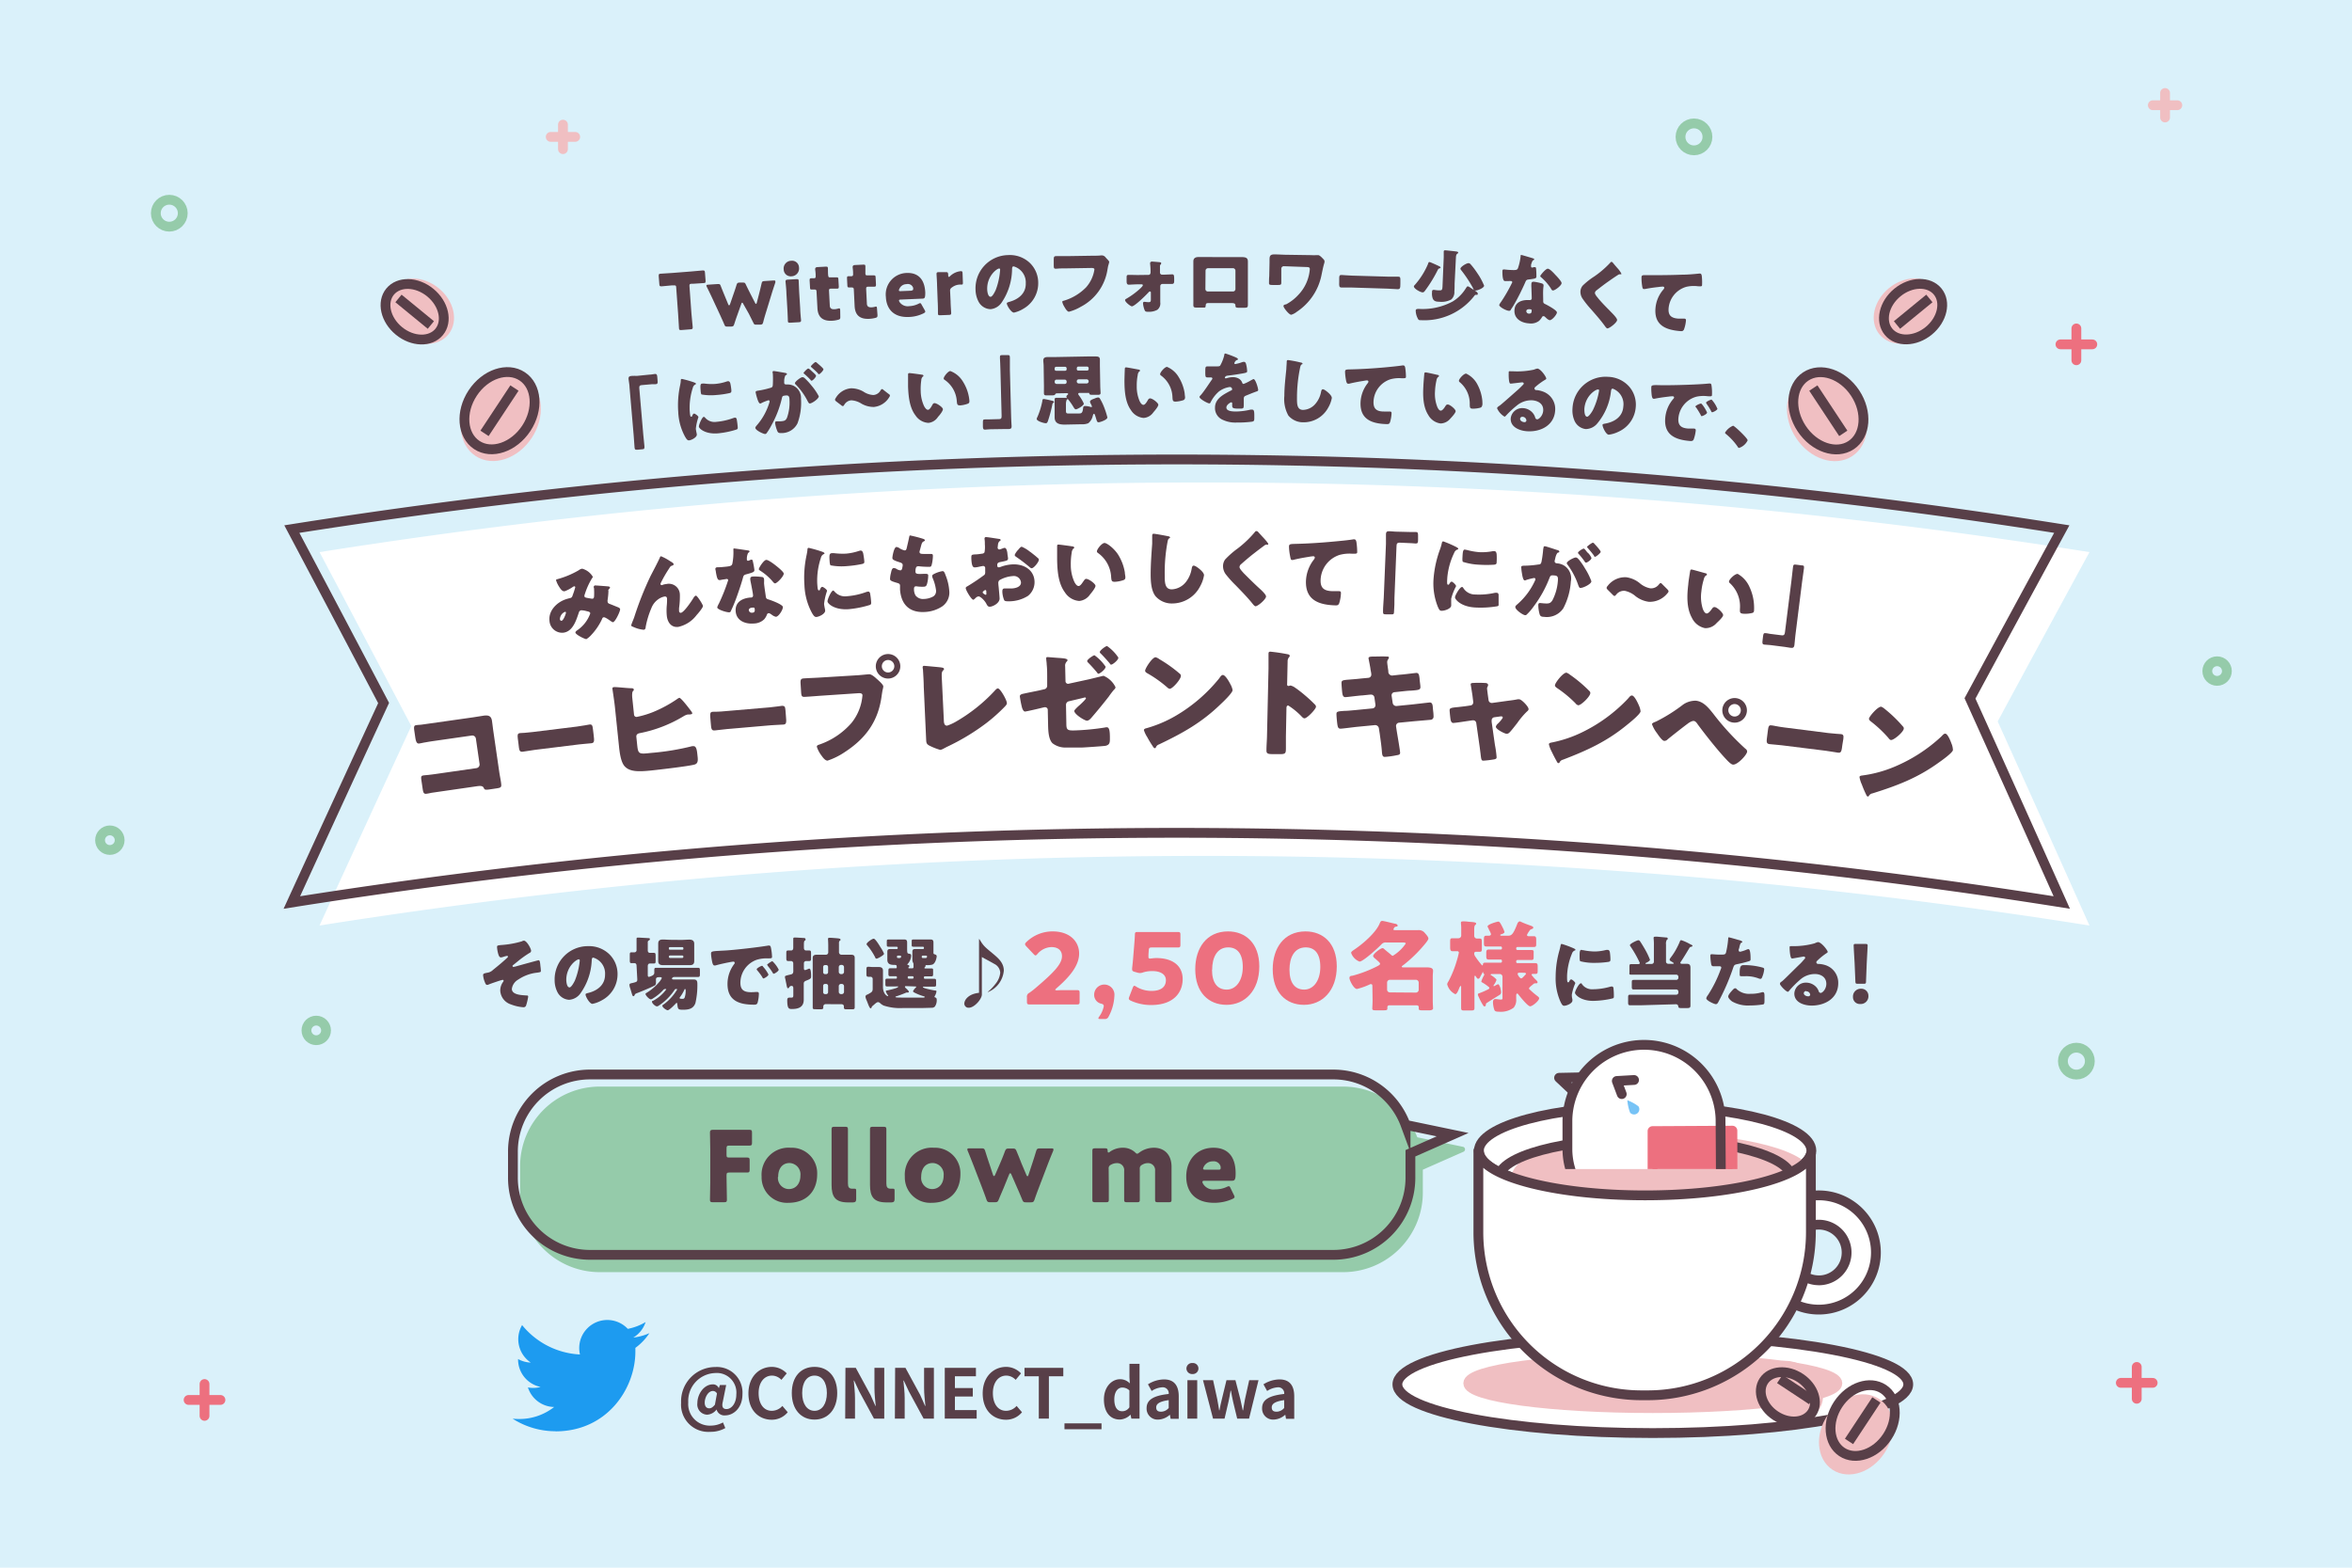 <svg id="レイヤー_1" data-name="レイヤー 1" xmlns="http://www.w3.org/2000/svg" xmlns:xlink="http://www.w3.org/1999/xlink" viewBox="0 0 480 320"><defs><style>.cls-1,.cls-12,.cls-16,.cls-17,.cls-18,.cls-5,.cls-8{fill:none;}.cls-2{fill:#daf1fa;}.cls-3{fill:#583f48;}.cls-4,.cls-6{fill:#fff;}.cls-12,.cls-5,.cls-6,.cls-8{stroke:#583f48;}.cls-5{stroke-miterlimit:10;}.cls-10,.cls-12,.cls-16,.cls-17,.cls-18,.cls-5,.cls-6,.cls-7,.cls-8{stroke-width:2px;}.cls-10,.cls-16,.cls-17,.cls-18,.cls-6,.cls-7,.cls-8{stroke-linecap:round;}.cls-10,.cls-12,.cls-15,.cls-16,.cls-17,.cls-18,.cls-6,.cls-7,.cls-8{stroke-linejoin:round;}.cls-7{fill:#f0bfc2;}.cls-18,.cls-7{stroke:#f0bfc2;}.cls-9{clip-path:url(#clip-path);}.cls-10,.cls-13{fill:#ed707f;}.cls-10,.cls-16{stroke:#ed707f;}.cls-11{fill:#77c3f6;}.cls-14{fill:#1d9bf0;}.cls-15{fill:#95cbaa;stroke-width:1.07px;}.cls-15,.cls-17{stroke:#95cbaa;}</style><clipPath id="clip-path"><rect id="SVGID" class="cls-1" x="308.76" y="206.4" width="52.89" height="32.23"/></clipPath></defs><rect class="cls-2" width="480" height="320"/><path class="cls-3" d="M141.11,64c.06.85.25,2.68.26,2.79,0,.33-.06.41-.43.43l-1.88.15c-.37,0-.47,0-.49-.36,0-.11-.11-2-.17-2.8L138,58.69c0-.4-.12-.47-.52-.44l-.33,0-2.15.2c-.34,0-.41-.06-.44-.43l-.13-1.66c0-.36,0-.47.37-.49.11,0,1.72-.1,2.47-.16l3.7-.29,2.47-.22c.33,0,.4.06.43.43l.13,1.66c0,.37,0,.47-.36.49-.11,0-1.58.09-2.16.14l-.33,0c-.4,0-.47.12-.44.52Z"/><path class="cls-3" d="M150.5,64.23c-.21.58-.42,1.19-.66,1.94-.13.39-.21.46-.62.49l-.72,0c-.42,0-.5,0-.67-.4-.31-.74-.59-1.33-.83-1.87l-1.67-3.59c-.32-.67-.6-1.28-1.07-2.22a1.61,1.61,0,0,1-.1-.27c0-.14.1-.18.36-.2l1.93-.13c.42,0,.5,0,.65.42.37.94.62,1.55.89,2.2l.63,1.53c.06.14.13.2.18.2s.12-.08.18-.22l.65-1.89c.23-.66.42-1.2.68-2.05.14-.4.21-.47.63-.49l.59,0c.41,0,.5,0,.68.4.39.81.65,1.32.95,1.92l.94,1.83c.07.14.14.2.19.2s.11-.08.15-.22l.42-1.62c.19-.73.34-1.35.56-2.31.1-.41.18-.48.59-.51l1.84-.12c.25,0,.37,0,.38.15a.82.82,0,0,1,0,.27c-.33,1-.55,1.64-.77,2.38l-1.14,3.73c-.2.64-.37,1.21-.57,2-.12.4-.19.46-.61.49l-.72,0c-.41,0-.5,0-.68-.4l-.91-1.82L151.67,62c-.07-.14-.14-.22-.21-.21s-.12.08-.17.23Z"/><path class="cls-3" d="M163.06,54.57a1.6,1.6,0,0,1-1.55,1.83A1.43,1.43,0,0,1,159.94,55a1.57,1.57,0,0,1,1.54-1.77A1.41,1.41,0,0,1,163.06,54.57Zm-1.78,11.3c-.37,0-.47,0-.49-.37,0-.11-.06-1.66-.1-2.32l-.2-3.35c0-.66-.17-2.21-.18-2.32,0-.33.08-.4.44-.43l1.76-.1c.37,0,.47,0,.49.37,0,.11.07,1.66.1,2.32l.21,3.35c0,.66.16,2.21.17,2.32,0,.33-.07.4-.44.43Z"/><path class="cls-3" d="M171.49,64.69c0,.38-.05.48-.43.58a5.63,5.63,0,0,1-1.24.2c-2.19.12-2.94-1-3-2.65l-.18-3.28c0-.4-.17-.47-.61-.44h-.27c-.38,0-.43,0-.45-.44l-.08-1.37c0-.35,0-.47.33-.49h.57c.23,0,.35-.12.33-.4v-.26c0-.45-.09-1-.1-1.2s.09-.4.46-.42l1.66-.09c.35,0,.46,0,.48.32s0,1,.05,1.41.09.48.49.45l.52,0,.58,0c.41,0,.48,0,.5.45l.08,1.36c0,.36,0,.48-.33.5l-.7,0-.51,0c-.4,0-.48.1-.45.5l.15,2.86c0,.66.33.88,1,.84A3.23,3.23,0,0,0,171,63l.25-.06c.16,0,.2.1.22.39Z"/><path class="cls-3" d="M179.08,64.31c0,.38-.05.48-.43.58a6.29,6.29,0,0,1-1.24.19c-2.19.11-2.93-1-3-2.67l-.16-3.28c0-.4-.17-.47-.6-.45l-.27,0c-.38,0-.43-.06-.45-.45l-.07-1.37c0-.35,0-.47.33-.48h.57c.23,0,.35-.12.34-.4l0-.26c0-.45-.08-1-.09-1.2s.09-.4.46-.42l1.66-.08c.35,0,.47,0,.48.33s0,1,0,1.4.09.48.49.46l.52,0c.18,0,.45,0,.58,0,.41,0,.48,0,.5.45l.07,1.36c0,.37,0,.48-.33.5l-.7,0-.51,0c-.4,0-.48.11-.46.51l.14,2.86c0,.65.32.88,1,.84a3.94,3.94,0,0,0,.6-.09.78.78,0,0,1,.26-.06c.16,0,.19.1.21.39Z"/><path class="cls-3" d="M188.71,63.29a.88.88,0,0,1,.12.31c0,.13-.09.21-.31.34a7.21,7.21,0,0,1-3,.76c-3.26.15-4.63-1.77-4.73-4.09a4.38,4.38,0,0,1,4.25-4.89c2.22-.09,3.67,1.17,3.79,4,0,1.09-.11,1.22-.59,1.24l-4.41.19c-.26,0-.37.07-.36.19a.71.71,0,0,0,.09.27,2,2,0,0,0,2,.88,4.57,4.57,0,0,0,1.88-.48,1,1,0,0,1,.33-.13c.13,0,.2.09.32.32ZM186.36,59a1,1,0,0,0,0-.24A1.14,1.14,0,0,0,185,58a1.58,1.58,0,0,0-1.47,1,.55.55,0,0,0-.08.29c0,.11.12.15.37.14l2.13-.09C186.26,59.26,186.37,59.21,186.36,59Z"/><path class="cls-3" d="M194,61.55c0,.65.12,2.2.12,2.31,0,.34-.08.41-.45.42l-1.77.07c-.37,0-.47,0-.48-.39,0-.11,0-1.66-.05-2.32l-.13-3.35c0-.66-.11-2.21-.11-2.32,0-.34.08-.41.45-.42l1.39,0c.41,0,.48,0,.54.46l0,.19c0,.21.06.32.15.32s.14-.06.25-.17a3.64,3.64,0,0,1,2.19-1c.26,0,.33.1.34.43l.07,1.92c0,.18,0,.39-.21.39s-.34,0-.44,0a2.78,2.78,0,0,0-1.61.6.71.71,0,0,0-.35.73Z"/><path class="cls-3" d="M210.08,53.58a5.62,5.62,0,0,1,1.8,4.06,6,6,0,0,1-3.06,5.4,6.28,6.28,0,0,1-1.89.77c-.56,0-1.44-1.43-1.46-1.88,0-.14.14-.21.6-.34,1.84-.53,3.33-1.74,3.27-3.78a3.39,3.39,0,0,0-2.49-3.44c-.27,0-.3.3-.31.59a12.32,12.32,0,0,1-2.1,6.76,3.09,3.09,0,0,1-2.28,1.39,2.86,2.86,0,0,1-2.48-1.58,5.47,5.47,0,0,1-.59-2.38,6.77,6.77,0,0,1,6.62-7.08A5.94,5.94,0,0,1,210.08,53.58Zm-8.61,5.47c0,.38.14,1.55.7,1.53.38,0,.9-1.08,1.05-1.42a14.27,14.27,0,0,0,.89-4.12c0-.13-.07-.24-.21-.23C203.44,54.82,201.4,56.35,201.47,59.05Z"/><path class="cls-3" d="M222.86,52.2c.39,0,1.44,0,1.76-.06l.35,0a1,1,0,0,1,.68.42l.26.29c.24.25.46.47.46.64a6.11,6.11,0,0,1-.18.66c-.08.29-.12.6-.18.9a10.31,10.31,0,0,1-5.46,7.58,9.3,9.3,0,0,1-2.4,1c-.35,0-.75-.68-.93-1a3.15,3.15,0,0,1-.43-1c0-.18.17-.22.32-.25a10.51,10.51,0,0,0,4.56-2.75A7.05,7.05,0,0,0,223.35,55c0-.27-.31-.31-.72-.3l-4.93.08c-.67,0-1.35,0-2,.06s-.64-.07-.65-.8v-1c0-.65.08-.75.53-.76h2.17Z"/><path class="cls-3" d="M234.38,56.11c.35,0,.43-.29.43-.58v-.17a14.71,14.71,0,0,0-.09-1.49c0-.07,0-.15,0-.23s.18-.25.35-.25,1.32.1,1.59.13.32.08.32.24a.36.36,0,0,1-.13.24.55.55,0,0,0-.12.43c0,.32,0,.66,0,1v.14a.44.44,0,0,0,.43.5h.27L239.2,56c.4,0,.43.2.43,1.18,0,.49,0,.78-.47.78h-.61c-.35,0-.71,0-1.07,0h-.26a.44.44,0,0,0-.43.45l0,2.3c0,.34,0,.68,0,1a1.65,1.65,0,0,1-.6,1.53,3.53,3.53,0,0,1-1.82.4h-.08c-.26,0-.53,0-.66-.26a4.59,4.59,0,0,1-.36-1.47c0-.17.08-.3.26-.3s.54.07.88.07.46-.1.46-.51v-.34l0-1.09c0-.12,0-.24-.19-.24a.37.37,0,0,0-.29.18c-.46.52-2.82,2.85-3.39,2.85-.28,0-1.39-.87-1.39-1.26,0-.16.16-.24.27-.3a16.05,16.05,0,0,0,2.94-2.19c.11-.12.41-.41.41-.55s-.11-.19-.22-.19l-1,0c-.32,0-1.46.07-1.63.07-.42,0-.45-.35-.46-.68v-.71c0-.4,0-.61.4-.61s.43,0,.64,0C232.14,56.17,233.64,56.11,234.38,56.11Z"/><path class="cls-3" d="M252.23,52.48h1.1c.88,0,1.34.12,1.34.91,0,.54,0,1.07,0,1.6l0,5.41c0,.57,0,1.15,0,1.74s-.07.69-.87.68h-1c-.61,0-.66-.11-.67-.46s-.19-.5-.84-.5l-4.37,0c-.66,0-.82,0-.86.49s-.06.44-.75.44h-.91c-.8,0-.87-.07-.86-.69s0-1.17,0-1.75l0-5.41c0-.53,0-1,0-1.6s.4-.88,1.05-.87Zm-5.7,2.27a.5.5,0,0,0-.5.5L246,59a.5.5,0,0,0,.49.5l5.14,0a.5.5,0,0,0,.5-.49l0-3.77a.52.52,0,0,0-.5-.5Z"/><path class="cls-3" d="M267.61,52.08a8.67,8.67,0,0,0,1.05,0l.37,0c.27,0,.74.48,1,.77a.74.74,0,0,1,.29.54,1.94,1.94,0,0,1-.11.49c-.17.56-.41,1.75-.54,2.38a11.72,11.72,0,0,1-5,7.37,3.5,3.5,0,0,1-1.15.62c-.46,0-1.59-1.45-1.58-1.76s.26-.28.42-.36l.1,0a9.38,9.38,0,0,0,2.56-2,8.5,8.5,0,0,0,2.29-5.21c0-.36-.28-.4-.56-.41L262,54.34a.51.51,0,0,0-.51.49l0,1.6c0,.41,0,.84,0,1.26s-.11.49-.75.48l-1.05,0c-.59,0-.72-.08-.71-.43s0-.89.05-1.34l.06-2.83c0-.16,0-.32,0-.48,0-.78.05-1.18,1.05-1.16.7,0,1.4.05,2.11.07Z"/><path class="cls-3" d="M283.22,56.47c.94,0,2,0,2.11,0,.41,0,.47.19.46.66l0,.77c0,.87-.05,1.15-.56,1.13s-1.36-.09-2.06-.11l-7.36-.23c-.7,0-1.45,0-2,0s-.53-.32-.5-1.17l0-.73c0-.49.07-.68.48-.66.23,0,1.12.1,2.13.13Z"/><path class="cls-3" d="M293.65,54.31c.23.12.36.19.35.3s-.23.19-.34.21-.24.27-.29.38a27.43,27.43,0,0,1-2.5,4.07c-.13.19-.29.42-.54.41-.43,0-1.8-.75-1.78-1.23,0-.11.11-.2.18-.28a15.59,15.59,0,0,0,2.68-4.24c.11-.32.14-.45.32-.44a1.91,1.91,0,0,1,.39.13C292.79,53.91,293.41,54.19,293.65,54.31Zm7.47,5.1c.19.12.48.32.47.56s-.13.22-.31.21-.26,0-.46.29a12.9,12.9,0,0,1-10.75,4.89c-.5,0-.58,0-.8-.5a3.58,3.58,0,0,1-.35-1.43c0-.33.2-.39.77-.37a12.9,12.9,0,0,0,6.79-1.53,8.09,8.09,0,0,0,2.64-2.63c.12-.18.28-.46.42-.46a1.08,1.08,0,0,1,.4.19Zm-4.26-1.52c0,.53,0,1.06-.05,1.59a2,2,0,0,1-.63,1.65,4.24,4.24,0,0,1-2.49.46c-.59,0-1.05-.1-1.29-.64a3,3,0,0,1-.15-1.27c0-.33,0-.53.44-.51a7,7,0,0,0,.91.1c.65,0,.75,0,.79-.83l.25-5.94c0-.47,0-.85,0-1.13s.19-.28.38-.27,1.68.17,2,.21.58.08.57.25-.12.17-.22.25-.22.28-.24.68Zm2.84-4.17c.24,0,.34.14.5.31a15.87,15.87,0,0,1,1.27,1.69,13.07,13.07,0,0,1,1.41,2.59c0,.47-1.34,1-1.75,1s-.41-.31-.56-.59a25.84,25.84,0,0,0-2.28-3.46c-.09-.12-.25-.28-.24-.43C298.06,54.48,299.27,53.7,299.7,53.72Z"/><path class="cls-3" d="M312.76,52.7c.19.06.36.13.35.23s-.12.15-.32.27a3.48,3.48,0,0,0-.33.88.46.46,0,0,0,0,.13,1.55,1.55,0,0,1,0,.17.24.24,0,0,0,.18.24,1.82,1.82,0,0,0,.36-.08.68.68,0,0,1,.27,0c.15,0,.19.09.21.25a14.31,14.31,0,0,1,.07,1.67c0,.37-.25.42-1.5.58-.57.06-.59.17-.81.67-.31.72-.66,1.42-1,2.13-.46.92-.95,1.85-1.49,2.73-.14.22-.32.47-.42.65a.34.34,0,0,1-.37.22c-.54,0-2-.78-2-1.2a2.87,2.87,0,0,1,.38-.62,32.53,32.53,0,0,0,2.29-4,.26.26,0,0,0-.26-.25,4.78,4.78,0,0,0-.53,0c-.18,0-.52,0-.71,0s-.47-.17-.51-1.54a5.19,5.19,0,0,1,0-.56c0-.22.14-.28.33-.27s.65.07,1,.09c1.45.08,1.66.06,1.84-.35a10.71,10.71,0,0,0,.54-2.45c0-.13,0-.26.13-.25S312.44,52.6,312.76,52.7Zm1.86,5.14c.27.08.41.2.39.48s-.06.45-.07.74c-.05.8,0,1.58,0,2.37,0,.38.07.48.43.65s2.4,1.25,2.37,1.7-1,1.61-1.5,1.58a1.81,1.81,0,0,1-.68-.45l-.29-.26a.34.34,0,0,0-.25-.11.36.36,0,0,0-.36.25,3,3,0,0,1-.59.72,2.71,2.71,0,0,1-2,.5c-1.52-.08-3.06-.9-3-2.63s1.53-2.2,3-2.13h.12a.35.35,0,0,0,.41-.36c0-.27-.05-1.7-.07-2.18a4.86,4.86,0,0,1,0-.76c0-.33.15-.45.5-.44A9.85,9.85,0,0,1,314.62,57.84Zm-3.13,5.67a.53.53,0,0,0,.56.51c.37,0,.51-.16.53-.5s0-.38-.46-.4C311.85,63.1,311.5,63.19,311.49,63.51Zm5.92-7.42c.35.35,1.3,1.37,1.28,1.7,0,.5-1.38,1.53-1.78,1.5-.19,0-.32-.25-.42-.44a10.48,10.48,0,0,0-1.88-2.17c-.13-.1-.28-.22-.27-.35s1.11-1.51,1.55-1.48S317.17,55.83,317.41,56.09Z"/><path class="cls-3" d="M329.14,53.61c.25.31.5.61.76.9l.16.19a4.74,4.74,0,0,1,.85,1.2c0,.09-.1.1-.3.09a.61.61,0,0,0-.41.13c-.72.46-1.39.93-2.1,1.43s-1.53,1.13-2.28,1.72a.79.79,0,0,0-.33.51c0,.27.33.71.59,1a1.09,1.09,0,0,0,.13.17c.83,1,1.72,1.86,2.6,2.77.48.48,1.23,1.27,1.21,1.6,0,.5-1.56,1.74-2,1.71-.09,0-.27-.16-.46-.43-.78-1.11-1.88-2.35-2.91-3.53A19.37,19.37,0,0,1,323,61a2.48,2.48,0,0,1-.46-1.57A2,2,0,0,1,323,58.3a14.81,14.81,0,0,1,2.35-1.86,19.51,19.51,0,0,0,3.23-2.77c.09-.11.18-.23.31-.22A.42.42,0,0,1,329.14,53.61Z"/><path class="cls-3" d="M335.13,58.35a10.12,10.12,0,0,1-.13-1.72c0-.5.27-.48,1.11-.46,2.36,0,4.7,0,7.07-.1,1.16,0,2.45-.11,3.61-.23a.38.38,0,0,1,.15,0c.28,0,.34.3.37.55a11.9,11.9,0,0,1,.05,1.79c0,.3-.21.29-.87.25a6.72,6.72,0,0,0-2.32.11,5,5,0,0,0-3.64,4.4c-.12,1.52.63,2,2,2.1.42,0,.93,0,1.17,0s.4.08.37.39a6.77,6.77,0,0,1-.41,1.84c-.17.32-.37.34-.7.32-3-.23-5.38-1.19-5.11-4.64a6.67,6.67,0,0,1,1.61-3.85.72.72,0,0,0,.19-.34c0-.14-.09-.24-.27-.26a7.79,7.79,0,0,0-.87.08c-.86.09-2,.25-2.81.42l-.24,0C335.22,59,335.16,58.58,335.13,58.35Z"/><path class="cls-3" d="M132.54,76.47c.45,0,.81-.12,1.13-.14s.43.12.47.63l.06.75c.05.51,0,.67-.35.71s-.48,0-.71,0l-2.18.19c-.53.05-.52.32-.48.77l.8,9.31c.07.81.17,1.61.24,2.42,0,.51,0,.56-.54.61l-.93.08c-.41,0-.51,0-.55-.47-.07-.83-.11-1.64-.18-2.47l-.84-9.76c0-.57-.15-1.13-.2-1.7s.21-.63.67-.67.66,0,1,0Z"/><path class="cls-3" d="M138.79,78.69a7.81,7.81,0,0,0,.14-.87c0-.31,0-.45.24-.47a21.2,21.2,0,0,1,2.43.69c.33.12.43.21.44.29a.15.15,0,0,1-.1.13,1,1,0,0,0-.55.7,13.2,13.2,0,0,0-.64,4.61c.07.87.1,1.3.31,1.29s.18-.14.25-.28.17-.35.34-.36.87.48.89.72a10.22,10.22,0,0,0-.53,2.37c0,.11.07.51.12.74s.07.37.08.46c0,.59-1.11,1.14-1.6,1.18-.3,0-.46-.17-.79-.73a11.51,11.51,0,0,1-1.4-5A19.33,19.33,0,0,1,138.79,78.69Zm5.07,6.52a2.51,2.51,0,0,0,2.31.9,13.24,13.24,0,0,0,3.46-.77,1.75,1.75,0,0,1,.38-.09c.21,0,.32.19.34.33a16.2,16.2,0,0,1,.21,1.65c0,.21,0,.32-.2.43a17.62,17.62,0,0,1-3.9.8c-2.57.19-3.8-1-3.83-1.37s.66-2,1-2A.32.32,0,0,1,143.86,85.21Zm-.54-6.91a3,3,0,0,1,.5,0,10.72,10.72,0,0,0,2.12.07,9.75,9.75,0,0,0,2.34-.49,1.71,1.71,0,0,1,.32-.07c.3,0,.42.3.47.54a11.64,11.64,0,0,1,.19,1.3c0,.39,0,.5-.42.6a18.46,18.46,0,0,1-2.67.38,11,11,0,0,1-3-.11c-.13-.1-.17-.58-.18-.76C142.89,78.6,142.94,78.32,143.32,78.3Z"/><path class="cls-3" d="M157.67,76.06c0-.16,0-.31.2-.32s2,.31,2.3.37c.13,0,.42.08.43.23s-.1.17-.24.24-.28.58-.32,1l0,.23c0,.1,0,.27,0,.32,0,.37.36.36.57.35a2.83,2.83,0,0,1,1.35.27,2.76,2.76,0,0,1,1.51,2.65,12,12,0,0,1-.71,5,3.58,3.58,0,0,1-3.26,2c-.46,0-.69,0-.86-.4a7,7,0,0,1-.45-1.59c0-.21,0-.39.28-.4s.45,0,.67,0c.95-.06,1.2-.14,1.48-.76a9.28,9.28,0,0,0,.5-3.59c0-.74-.17-1-.79-.93s-.67.1-.78.64a21.21,21.21,0,0,1-2.13,5.47,11.25,11.25,0,0,1-1,1.62.41.41,0,0,1-.27.13c-.37,0-1.94-.73-2-1.25,0-.16.13-.32.37-.6A12.55,12.55,0,0,0,157,82.21a.7.7,0,0,0,.06-.27.22.22,0,0,0-.27-.23,10.81,10.81,0,0,0-1.33.53.71.71,0,0,1-.31.13c-.26,0-.49-.59-.67-1.21a8.73,8.73,0,0,1-.27-1.09c0-.21.09-.26.57-.34a17.37,17.37,0,0,0,2.42-.55c.41-.1.5-.24.52-.67a20.38,20.38,0,0,0,0-2.21Zm6.6,1.18a13.64,13.64,0,0,1,1.39,1.52,11.42,11.42,0,0,1,1.44,2.13c0,.52-1.37,1.44-1.82,1.47-.17,0-.26-.13-.42-.41a13.82,13.82,0,0,0-2.44-3.44.43.43,0,0,1-.19-.28c0-.33,1.15-1.22,1.52-1.24A.74.74,0,0,1,164.27,77.24Zm1.48-1.4c.44.39.78.72.79.86,0,.32-.69,1-.89,1s-.16-.08-.25-.18a15,15,0,0,0-1.22-1.17c-.1-.08-.19-.15-.19-.23s.74-.88.94-.89S165.45,75.57,165.75,75.84Zm1.07-1.69c.23.2,1.21,1,1.23,1.23s-.71,1-.89,1-.2-.12-.25-.19c-.38-.41-.82-.79-1.24-1.16-.07-.06-.19-.15-.19-.25s.76-.86.94-.87S166.77,74.11,166.82,74.15Z"/><path class="cls-3" d="M181.62,80.73a.67.67,0,0,1-.14.34,4.12,4.12,0,0,1-3.14,2,5.06,5.06,0,0,1-2.51-.66,4.34,4.34,0,0,0-2.09-.7,1.83,1.83,0,0,0-1.43.9c-.12.18-.19.28-.29.29a.62.62,0,0,1-.34-.18l-1-.76c-.18-.14-.26-.25-.27-.36a.73.73,0,0,1,.14-.34,4,4,0,0,1,3.12-2,5,5,0,0,1,2.57.7,4,4,0,0,0,2,.67,1.78,1.78,0,0,0,1.45-.92c.12-.18.19-.28.29-.28s.17,0,.33.17l1,.78C181.53,80.51,181.61,80.62,181.62,80.73Z"/><path class="cls-3" d="M188.11,76.48c.16,0,.34.06.34.21s0,.11-.15.2a1.12,1.12,0,0,0-.28.71,12.13,12.13,0,0,0-.12,2.25,7.59,7.59,0,0,0,.69,3.05c.14.26.45.76.8.75s.71-.68.85-.94.24-.41.48-.42c.48,0,1.7.85,1.71,1.23s-.69,1.26-1,1.57a2.62,2.62,0,0,1-1.95,1.23,3.38,3.38,0,0,1-2.64-1.52c-1.25-1.61-1.45-4-1.52-5.91,0-.31,0-2.24,0-2.47a.24.24,0,0,1,.27-.26C185.82,76.15,187.71,76.41,188.11,76.48Zm5.83-.74a5,5,0,0,1,2.48,2A8.74,8.74,0,0,1,197.73,81a7.64,7.64,0,0,1,.11.83c0,.33-.06.48-.37.59a5.67,5.67,0,0,1-1.51.33c-.6,0-.62-.19-.69-.79a5.72,5.72,0,0,0-2.51-4.44.32.32,0,0,1-.17-.26C192.58,76.9,193.46,75.76,193.94,75.74Z"/><path class="cls-3" d="M202.15,87.62c-.44,0-.81.07-1.13.08s-.42-.15-.43-.66l0-.75c0-.51,0-.67.4-.68s.48,0,.7,0l2.19-.06c.53,0,.54-.28.53-.73l-.24-9.34c0-.81-.08-1.61-.1-2.43,0-.51,0-.56.58-.57l.93,0c.41,0,.51,0,.52.5,0,.83,0,1.65,0,2.48l.26,9.79c0,.57.07,1.13.09,1.71s-.24.61-.71.62-.65,0-1,0Z"/><path class="cls-3" d="M211.57,85.51a1.22,1.22,0,0,1,.15-.4,15.18,15.18,0,0,0,1-3.24c0-.25.07-.43.31-.43a16.87,16.87,0,0,1,1.75.38c.13,0,.3.11.31.25s-.07.13-.13.16a.42.42,0,0,0-.2.34,26.3,26.3,0,0,1-.9,3.38c-.1.24-.16.43-.44.44S211.58,86,211.57,85.51Zm4.18-5.22a.39.39,0,0,0-.41.21c-.1.19-.3.2-.8.21h-1c-.27,0-.48-.07-.49-.37s0-1,0-1.55l-.06-4c0-.46-.07-.89-.07-1.23,0-.6.46-.68,1-.68h1.54l6.47-.12c.51,0,1,0,1.54,0s1,0,1,.66c0,.36,0,.78,0,1.23l.07,4c0,.54.06,1.23.07,1.55s-.22.39-.47.39l-1.09,0c-.48,0-.67,0-.74-.24s-.19-.14-.26-.14l-1.77,0a.22.22,0,0,0-.24.19.75.75,0,0,0,.15.31,8.29,8.29,0,0,1,1,1.67c0,.45-1.34,1.16-1.6,1.17s-.37-.24-.75-.85a12.08,12.08,0,0,0-1-1.35.61.61,0,0,1-.21-.39c0-.16.15-.29.26-.39s.11-.1.11-.16-.13-.14-.23-.16Zm1.55,6.38c-1.06,0-2.05-.19-2.07-1.46,0-.37,0-.74,0-1.11l0-1.58c0-.32,0-.67,0-.94,0,0,0-.1,0-.15s.11-.22.27-.23c.52,0,1.29,0,1.84,0,.14,0,.51,0,.51.2s-.08.15-.14.21-.18.49-.17.87l0,1.31c0,.62.14.62.7.61l1.85,0c.54,0,.83,0,.94-1,.05-.37.06-.51.44-.52a3.6,3.6,0,0,1,1.16.21h.09a.12.12,0,0,0,.13-.13,3.78,3.78,0,0,0-.27-.59,1,1,0,0,1-.13-.36c0-.35.6-.54.93-.66a2.28,2.28,0,0,1,.7-.22.46.46,0,0,1,.42.27,11.06,11.06,0,0,1,.71,1.42A17.8,17.8,0,0,1,226,85.2c0,.51-1.55,1-1.8,1s-.33-.21-.41-.45-.2-.69-.32-1c-.07-.17-.09-.29-.22-.28s-.2.3-.24.43a2.66,2.66,0,0,1-.91,1.49,3.2,3.2,0,0,1-1.38.21Zm.38-11.5a.32.32,0,0,0-.31-.3l-1.84,0a.32.32,0,0,0-.3.31v.21a.3.3,0,0,0,.31.29l1.84,0a.29.29,0,0,0,.3-.31Zm0,2.7a.39.39,0,0,0-.39-.38l-1.68,0a.38.38,0,0,0-.37.39V78a.39.39,0,0,0,.39.37l1.68,0a.36.36,0,0,0,.37-.39Zm2.07-2.53a.3.3,0,0,0,.31.3l1.81,0a.3.3,0,0,0,.3-.3v-.21a.32.32,0,0,0-.31-.3l-1.8,0a.3.3,0,0,0-.3.31Zm0,2.56a.4.4,0,0,0,.4.37l1.64,0a.4.4,0,0,0,.38-.4v-.06a.4.4,0,0,0-.39-.38l-1.65,0a.39.39,0,0,0-.38.39Z"/><path class="cls-3" d="M232.31,75.43c.16,0,.34.07.34.22s-.05.11-.16.19a1.09,1.09,0,0,0-.3.71,10.55,10.55,0,0,0-.2,2.24,7.46,7.46,0,0,0,.58,3.07c.13.27.42.78.78.78s.73-.66.87-.91.26-.41.5-.41c.48,0,1.66.91,1.67,1.29s-.74,1.24-1,1.54a2.62,2.62,0,0,1-2,1.16,3.38,3.38,0,0,1-2.59-1.6c-1.19-1.66-1.31-4-1.32-6,0-.3.06-2.24.08-2.46s.09-.26.27-.26S231.91,75.35,232.31,75.43Zm5.86-.54a5,5,0,0,1,2.4,2.12,8.73,8.73,0,0,1,1.2,3.28c0,.25.08.64.08.83s-.07.48-.39.58a6.17,6.17,0,0,1-1.52.28c-.59,0-.61-.21-.66-.82a5.68,5.68,0,0,0-2.36-4.52c-.09-.08-.16-.14-.16-.27C236.76,76,237.69,74.89,238.17,74.89Z"/><path class="cls-3" d="M252.15,72.93c.28.13.49.24.49.39s-.18.17-.29.2a1.06,1.06,0,0,0-.44.61.17.17,0,0,0,.19.18,7.28,7.28,0,0,0,1.3-.35,1.4,1.4,0,0,1,.45-.1c.35,0,.43.34.49.62a6.46,6.46,0,0,1,.18,1.3c0,.24-.14.31-1,.46s-2,.33-3,.44c-.51.06-.55.41-.55.42a.13.13,0,0,0,.14.12.38.38,0,0,0,.15,0,4.22,4.22,0,0,1,1.36-.23,2.35,2.35,0,0,1,1.15.27,1.57,1.57,0,0,1,.76.92.29.29,0,0,0,.27.19,9,9,0,0,0,1.5-.74l.32-.17a.54.54,0,0,1,.21-.08c.4,0,.94,1.85.94,2.22,0,.21-.16.25-.48.36-.77.28-1.26.49-2,.79-.39.15-.46.3-.46.73,0,.19,0,.57,0,.93,0,1,0,1-.92,1-1.11,0-1.44-.06-1.44-.56a3.13,3.13,0,0,1,0-.43v-.08a.2.2,0,0,0-.19-.22c-.16,0-1,.5-1,1.06,0,.8,1.35.81,1.91.82a13.67,13.67,0,0,0,3-.38,2.07,2.07,0,0,1,.4,0c.39,0,.4.58.39,1.6,0,.61,0,.77-.5.86a22.71,22.71,0,0,1-3.11.17,6,6,0,0,1-2.8-.54,2.6,2.6,0,0,1-1.61-2.5c0-1.5,1.16-2.35,2.33-3,.28-.16.6-.33.89-.47s.27-.15.27-.32a.45.45,0,0,0-.49-.42,4.79,4.79,0,0,0-2.2.91,7.18,7.18,0,0,0-1.72,2.25.26.26,0,0,1-.24.18c-.35,0-2-.91-2-1.3,0-.13.09-.22.29-.43.66-.75,1.72-2.4,2.23-3.12a.31.31,0,0,0,.1-.22.23.23,0,0,0-.24-.23c-.19,0-.41,0-.62,0-.54,0-.59,0-.58-1.25,0-1,.07-1,.58-1,.35,0,.93,0,1.46,0,.78,0,.93,0,1.06-.28a8.13,8.13,0,0,0,.77-2c0-.23.08-.35.24-.35A20.5,20.5,0,0,1,252.15,72.93Z"/><path class="cls-3" d="M265.47,74c.13,0,.35.1.35.23s-.07.11-.11.12c-.26.14-.3.33-.39.73a30,30,0,0,0-.63,6c0,1.26-.06,2.56,1.22,2.59a3.44,3.44,0,0,0,2.6-1.31,5.2,5.2,0,0,0,1.08-2.3c.07-.32.12-.6.39-.6s.82.45,1.08.68.75.7.74,1.11a6.09,6.09,0,0,1-.73,1.95,5.69,5.69,0,0,1-5.09,3,3.92,3.92,0,0,1-3.05-1.38,6.9,6.9,0,0,1-.82-4c0-1.83.24-3.8.41-5.52,0-.34.06-.88.07-1.25s0-.56.29-.55A23.71,23.71,0,0,1,265.47,74Z"/><path class="cls-3" d="M274.7,77.63a11.49,11.49,0,0,1-.2-1.72c0-.5.24-.49,1.09-.51,2.36-.05,4.7-.2,7.06-.41,1.16-.11,2.44-.23,3.6-.4h.14c.29,0,.36.29.4.54a13.47,13.47,0,0,1,.14,1.78c0,.31-.21.3-.86.3a6.65,6.65,0,0,0-2.31.21A5,5,0,0,0,280.31,82c-.05,1.52.72,2,2.13,2,.41,0,.93,0,1.17,0s.39.06.38.36a7,7,0,0,1-.33,1.87c-.15.33-.35.35-.68.34-3-.09-5.43-.94-5.32-4.4a6.78,6.78,0,0,1,1.44-3.92.64.64,0,0,0,.17-.35c0-.14-.1-.24-.28-.25s-.62.08-.86.12c-.86.13-1.95.34-2.79.55a1,1,0,0,1-.24,0C274.83,78.31,274.74,77.85,274.7,77.63Z"/><path class="cls-3" d="M293.34,76.52c.16,0,.33.09.33.23s-.06.11-.17.19a1.11,1.11,0,0,0-.34.69,12.07,12.07,0,0,0-.3,2.23A7.35,7.35,0,0,0,293.3,83c.11.28.38.81.73.82s.77-.62.92-.87.27-.39.51-.38c.48,0,1.63,1,1.61,1.37s-.79,1.2-1.07,1.49A2.66,2.66,0,0,1,294,86.44a3.39,3.39,0,0,1-2.51-1.72c-1.11-1.72-1.12-4.06-1-6,0-.3.16-2.23.19-2.46a.23.23,0,0,1,.28-.24C291.09,76,292.94,76.42,293.34,76.52Zm5.88-.26a5,5,0,0,1,2.3,2.23,8.81,8.81,0,0,1,1,3.33c0,.26.05.65,0,.84s-.1.47-.42.56a5.69,5.69,0,0,1-1.53.2c-.59,0-.6-.23-.62-.84A5.7,5.7,0,0,0,297.89,78a.35.35,0,0,1-.15-.28C297.76,77.3,298.74,76.24,299.22,76.26Z"/><path class="cls-3" d="M315.56,77.29c0,.09-.11.17-.19.21A13,13,0,0,0,313.32,79a.35.35,0,0,0-.16.27.35.35,0,0,0,.34.36h.18a5.32,5.32,0,0,1,1.11.26,3.77,3.77,0,0,1,2.59,3.88c-.17,3-2.89,4.42-5.67,4.26-1.5-.08-3.5-.8-3.4-2.63a2.35,2.35,0,0,1,2.52-2.09,2.78,2.78,0,0,1,2.1,1.14,2.57,2.57,0,0,1,.39.82.45.45,0,0,0,.37.33c.38,0,1.19-.74,1.25-1.79.08-1.36-1-2-2.22-2.1a4.6,4.6,0,0,0-3.15,1.06,19.87,19.87,0,0,0-2.08,1.91c-.24.27-.37.38-.44.37a3.72,3.72,0,0,1-1.52-1.7c0-.19.18-.33.53-.56s3.21-2.79,3.8-3.3c.32-.29.58-.56.86-.85.12-.11.24-.2.25-.36s-.24-.24-.31-.24l-2.22.26h-.2c-.36,0-.36-1.83-.34-2.14V76c0-.24.07-.23.53-.21l.37,0a16.19,16.19,0,0,0,4.26-.34,3,3,0,0,1,.7-.22C314.45,75.3,315.58,76.94,315.56,77.29Zm-4.81,7.79a.46.46,0,0,0-.53.4c0,.44.5.67.87.69a.37.37,0,0,0,.42-.33A.8.8,0,0,0,310.75,85.08Z"/><path class="cls-3" d="M332.42,78.84a5.61,5.61,0,0,1,1.41,4.21,6,6,0,0,1-3.56,5.09,6.27,6.27,0,0,1-1.95.59c-.56,0-1.3-1.57-1.27-2,0-.15.15-.2.62-.28,1.89-.36,3.48-1.42,3.62-3.46a3.38,3.38,0,0,0-2.16-3.66c-.27,0-.32.27-.36.55A12.36,12.36,0,0,1,326,86.41a3.1,3.1,0,0,1-2.4,1.17,2.86,2.86,0,0,1-2.32-1.81,5.28,5.28,0,0,1-.36-2.43,6.76,6.76,0,0,1,7.25-6.42A6,6,0,0,1,332.42,78.84Zm-9.08,4.63c0,.38,0,1.55.55,1.59.38,0,1-1,1.17-1.31a14.07,14.07,0,0,0,1.28-4c0-.13,0-.25-.19-.25C325.69,79.44,323.52,80.77,323.34,83.47Z"/><path class="cls-3" d="M337,79.08c0-.49.22-.5,2-.45l1.14,0c2,0,6.68-.13,8.66-.35h.16c.28,0,.31.25.35.56a9.75,9.75,0,0,1,.07,1.79c0,.3-.2.28-.88.25a6.65,6.65,0,0,0-2.31.1,5,5,0,0,0-3.66,4.4c-.12,1.52.64,2,2,2.1.4,0,.93,0,1.15,0s.41.08.39.38a7.47,7.47,0,0,1-.42,1.84c-.15.31-.38.34-.72.32-2.95-.24-5.36-1.19-5.09-4.64a6.78,6.78,0,0,1,1.69-4,.4.4,0,0,0,.12-.23c0-.14-.09-.25-.27-.26a5.19,5.19,0,0,0-.87.07c-.86.1-2,.25-2.83.43h-.22c-.34,0-.39-.75-.43-1.25A9.44,9.44,0,0,1,337,79.08Zm10.38,3.48a7.32,7.32,0,0,1,1,1.65c0,.32-.93.74-1.09.73s-.11-.06-.29-.39c-.27-.49-.55-.93-.87-1.4C346,83.06,346,83,346,83c0-.23.94-.63,1.12-.62S347.29,82.47,347.34,82.56Zm3.13.84c0,.32-.91.76-1.08.75s-.18-.16-.23-.25a12.26,12.26,0,0,0-.91-1.46.62.62,0,0,1-.11-.25c0-.21.94-.63,1.13-.62A6,6,0,0,1,350.47,83.4Z"/><path class="cls-3" d="M356.66,89.89a2.92,2.92,0,0,1-1.75,1.54c-.16,0-.25-.19-.32-.3a12.51,12.51,0,0,0-2.4-2.58.29.29,0,0,1-.14-.24,3.48,3.48,0,0,1,1.64-1.41C354,86.93,356.7,89.49,356.66,89.89Z"/><path class="cls-4" d="M426.42,188.92a1154.62,1154.62,0,0,0-361.21,0q9.36-20.43,18.73-40.72-9.37-17.82-18.73-35.5a1154,1154,0,0,1,361.21,0q-9.36,17.2-18.73,34.56Q417.07,168,426.42,188.92Z"/><path class="cls-3" d="M114,118.15a17.91,17.91,0,0,0,4.11-1.75,1.5,1.5,0,0,1,.7-.32,3.58,3.58,0,0,1,2.17,1.65c0,.12-.1.24-.18.34a14.51,14.51,0,0,0-1.46,3.25.67.67,0,0,0-.07.34c0,.3.26.33.76.42s.74.14.84.13c.27,0,.34-.18.37-.44a14.38,14.38,0,0,0,0-1.47c0-.14,0-.26-.07-.4a.34.34,0,0,1,.26-.4c.15,0,1.68.11,2.6.19.22,0,.44.09.46.21s-.07.19-.26.41,0,.32-.07.5c0,.46-.09,1.19-.16,1.67a.71.71,0,0,0,0,.29c0,.31.21.43.47.52.55.21,1.09.44,1.64.66.19.07.42.19.45.42,0,.45-1,2.59-1.47,2.64-.12,0-.4-.19-.56-.32a.54.54,0,0,1-.12-.07c-.23-.17-.93-.65-1.19-.62s-.29.21-.39.44a12.19,12.19,0,0,1-2.16,3.17,4.39,4.39,0,0,1-1,.85c-.34,0-2.19-.9-2.24-1.35,0-.18.24-.37.38-.46a7,7,0,0,0,2.65-3.43c0-.32-.37-.39-.74-.47a4.43,4.43,0,0,0-1.11-.18.58.58,0,0,0-.46.41c-.55,1.61-1.22,3.94-3.2,4.17a2.59,2.59,0,0,1-2.81-2.42c-.23-2,1.38-3.68,3.15-4.34a8.62,8.62,0,0,1,1.07-.31c.39-.08.45-.38.54-.66a14.46,14.46,0,0,0,.5-1.56.19.19,0,0,0-.22-.18,1.09,1.09,0,0,0-.37.19,7.07,7.07,0,0,1-1.59.82c-.5.06-.88-.55-1.11-.92a5.16,5.16,0,0,1-.62-1.3C113.42,118.33,113.53,118.28,114,118.15Zm1.27,6.75a1.69,1.69,0,0,0-1,1.48c0,.16.13.35.31.33.41,0,.94-1.49.92-1.67S115.37,124.89,115.27,124.9Z"/><path class="cls-3" d="M129.43,126a65.74,65.74,0,0,1,3.36-8.47c.64-1.24,1.32-2.49,1.9-3.76,0-.11.09-.21.23-.22a10.26,10.26,0,0,1,1.71.91l.25.16c.36.21.58.36.59.52s-.08.24-.22.29c-.46.14-.45.23-.76.71a24.85,24.85,0,0,0-1.6,2.79.6.6,0,0,0-.1.3.27.27,0,0,0,.26.21,1.15,1.15,0,0,0,.28-.09,3,3,0,0,1,.64-.13,2.25,2.25,0,0,1,2.78,2.14,16.5,16.5,0,0,1-.16,2.71,5.2,5.2,0,0,0,0,.69.33.33,0,0,0,.35.33c.62-.06,2.1-2.26,2.46-2.84.26-.42.4-.64.64-.66s1.39,1.78,1.42,2.1-1,1.55-1.29,1.85a6.39,6.39,0,0,1-3.78,2.43c-1.45.14-2.18-1-2.31-2.3a11.45,11.45,0,0,1,0-2.11,10.45,10.45,0,0,0,.05-1.34c0-.3-.16-.49-.49-.46a3.26,3.26,0,0,0-1.31.57,3.93,3.93,0,0,0-1.4,1.81,18.21,18.21,0,0,0-1.16,3.83c0,.27-.09.55-.41.58a6.51,6.51,0,0,1-2-.53c-.32-.13-.53-.2-.54-.36S129.35,126.25,129.43,126Z"/><path class="cls-3" d="M152.54,112.34c.22,0,.42.09.43.2s-.11.19-.31.35a3.05,3.05,0,0,0-.24,1c0,.08,0,.12,0,.15s0,.13,0,.2a.25.25,0,0,0,.24.23,1.85,1.85,0,0,0,.39-.14,1.11,1.11,0,0,1,.29-.1c.17,0,.23.07.28.25a17.7,17.7,0,0,1,.34,1.85c0,.41-.21.51-1.59.88-.62.16-.63.28-.79.88-.24.85-.51,1.68-.8,2.52-.37,1.1-.77,2.21-1.24,3.28-.12.27-.27.57-.36.79s-.14.29-.37.31c-.61,0-2.4-.56-2.44-1a3,3,0,0,1,.32-.74,38.05,38.05,0,0,0,1.92-4.83.29.29,0,0,0-.33-.24l-.59.1c-.19,0-.57.11-.78.13-.38,0-.55-.12-.81-1.63,0-.15-.09-.47-.11-.63s.12-.33.33-.35.74,0,1.14-.06c1.63-.14,1.86-.2,2-.68a11.88,11.88,0,0,0,.21-2.81c0-.15,0-.29.1-.3S152.17,112.28,152.54,112.34Zm2.88,5.43c.31,0,.48.16.51.48s0,.5,0,.83c.08.89.23,1.76.35,2.64.06.43.16.53.58.65s2.87,1,2.91,1.53-.84,1.95-1.41,2a1.94,1.94,0,0,1-.83-.4,3.37,3.37,0,0,0-.37-.24.38.38,0,0,0-.29-.09.41.41,0,0,0-.37.34,3.17,3.17,0,0,1-.54.9,3.13,3.13,0,0,1-2.11.86c-1.7.15-3.55-.53-3.71-2.46s1.36-2.7,3-2.84h.15a.4.4,0,0,0,.39-.47c0-.3-.32-1.88-.42-2.42a7.58,7.58,0,0,1-.15-.83c0-.38.1-.53.5-.57A10.32,10.32,0,0,1,155.42,117.77Zm-2.6,6.81a.6.6,0,0,0,.71.48c.41,0,.54-.26.5-.64s-.05-.43-.57-.38C153.16,124.06,152.79,124.22,152.82,124.58Zm5.43-9.2c.44.34,1.66,1.32,1.7,1.7,0,.55-1.3,1.91-1.75,2-.22,0-.4-.24-.54-.42a11.24,11.24,0,0,0-2.44-2.12c-.15-.1-.34-.21-.36-.35,0-.29,1-1.86,1.5-1.9C156.71,114.21,157.94,115.13,158.25,115.38Z"/><path class="cls-3" d="M164.6,113.35c.07-.35.14-.7.17-1s0-.51.27-.52a25.22,25.22,0,0,1,2.73.78c.37.14.48.24.49.33s0,.11-.12.15a1.09,1.09,0,0,0-.61.78,14.56,14.56,0,0,0-.75,5.18c.07,1,.1,1.47.34,1.46s.2-.16.28-.31.19-.39.39-.41,1,.55,1,.82a12,12,0,0,0-.61,2.66c0,.12.08.57.13.84a3,3,0,0,1,.09.51c.05.67-1.24,1.28-1.8,1.32-.34,0-.52-.2-.89-.82a12.93,12.93,0,0,1-1.54-5.69A21.8,21.8,0,0,1,164.6,113.35Zm5.67,7.35a2.83,2.83,0,0,0,2.6,1,14.4,14.4,0,0,0,3.89-.85,2.07,2.07,0,0,1,.43-.1c.23,0,.35.21.38.37a15.51,15.51,0,0,1,.22,1.86c0,.24,0,.36-.22.49a20.82,20.82,0,0,1-4.39.88c-2.9.2-4.27-1.15-4.3-1.57s.75-2.21,1.16-2.24C170.13,120.56,170.21,120.65,170.27,120.7Zm-.57-7.78a4,4,0,0,1,.56,0,14.66,14.66,0,0,0,2.39.09,11.19,11.19,0,0,0,2.63-.55,2.43,2.43,0,0,1,.36-.08c.34,0,.47.35.53.62.08.44.17,1,.21,1.46s0,.56-.48.67a22.09,22.09,0,0,1-3,.42,12.13,12.13,0,0,1-3.39-.15c-.15-.11-.19-.65-.2-.85C169.22,113.26,169.27,113,169.7,112.92Z"/><path class="cls-3" d="M188.44,110c.17.07.3.15.31.28s-.07.14-.16.19c-.28.14-.42.21-.6.89l-.27,1a.88.88,0,0,0-.06.29c0,.36.28.42.85.42s.87,0,1.3,0,.56,0,.58.36a8.14,8.14,0,0,1-.19,1.62c-.1.47-.18.64-.45.65a19,19,0,0,1-2.24-.11.22.22,0,0,0-.14,0c-.42,0-.47.36-.53.71l0,.14a1,1,0,0,0,0,.29c0,.47.51.46,1.8.4.49,0,.77,0,.79.28a6.45,6.45,0,0,1-.23,1.74c-.11.38-.22.59-.66.61s-1.08,0-1.5-.08c0,0-.09,0-.12,0-.38,0-.4.38-.39.59v.11a2.55,2.55,0,0,0,.31,1.16,1.94,1.94,0,0,0,1.75.72,4.13,4.13,0,0,0,1.92-.54,1.31,1.31,0,0,0,.52-1.2,8.93,8.93,0,0,0-.68-2.5,1.4,1.4,0,0,1-.11-.41c0-.23.11-.33.62-.57a5.92,5.92,0,0,1,1.49-.46c.32,0,.43.3.64.87a10.47,10.47,0,0,1,.74,3.17,3.43,3.43,0,0,1-1.43,3.15,7,7,0,0,1-3.62,1.15c-3.09.16-4.79-1.55-5-4.59,0-.21,0-.76,0-.79,0-.4-.32-.47-.57-.55-1.21-.35-1.45-.48-1.47-.81a5.32,5.32,0,0,1,.19-1.23c.1-.47.2-1,.59-1a1.12,1.12,0,0,1,.54.18,1.76,1.76,0,0,0,.79.29c.14,0,.31-.09.38-.47a4.21,4.21,0,0,0,.1-.59c0-.32-.24-.45-.52-.55-1.5-.46-1.58-.65-1.59-.92s.31-2.22.83-2.24a1.4,1.4,0,0,1,.67.29,3.45,3.45,0,0,0,1,.41c.29,0,.37-.23.43-.51.12-.51.34-1.42.48-2.13.06-.29.07-.4.23-.41A26.66,26.66,0,0,1,188.44,110Z"/><path class="cls-3" d="M204,122.16c0,1-1.42,1.67-2,1.69-.39,0-.53-.27-.74-.68-.31-.58-1.16-1.45-1.57-1.43a1,1,0,0,0-.6.34c-.14.13-.35.34-.45.34-.4,0-1.53-1.94-1.55-2.35,0-.22.15-.3.36-.41a40.6,40.6,0,0,0,3.49-2.35,1.12,1.12,0,0,0,.12-.65l0-.7a.41.41,0,0,0-.43-.43c-.07,0-.5.09-.61.11a7.54,7.54,0,0,1-1,.18c-.36,0-.72,0-.79-1.86,0-.69,0-.72.67-.79.53,0,1.05-.09,1.57-.16a.57.57,0,0,0,.45-.27,5.89,5.89,0,0,0,.07-1.62v-.31c0-.38-.06-.77-.07-.88s.08-.29.26-.3c.4,0,2.17.3,2.68.37.16,0,.35.08.35.22s-.1.17-.17.21a1,1,0,0,0-.36.66c-.05.4-.08.67-.08.72a.36.36,0,0,0,.36.35,3.71,3.71,0,0,0,.57-.18,2.17,2.17,0,0,1,.48-.15c.3,0,.48.38.58,1.08,0,.27.12.79.13,1.06,0,.45-.18.48-1.69.78-.3.07-.53.22-.51.6s.08.46.37.45a1.48,1.48,0,0,0,.41-.12,7.94,7.94,0,0,1,2.4-.48c2.21-.08,4.34,1.08,4.43,3.51a3.58,3.58,0,0,1-1.35,2.93,7.28,7.28,0,0,1-3.85,1.1c-.49,0-.87,0-1-.24a5.17,5.17,0,0,1-.37-1.68c0-.32,0-.68.41-.7l.63,0c.22,0,.56,0,.76,0,.77,0,2.08-.29,2-1.28a1.46,1.46,0,0,0-1.66-1.25,6.29,6.29,0,0,0-2.75.85.79.79,0,0,0-.21.62c0,.22.07.77.09,1S204,121.94,204,122.16Zm-2.71-1.27c0-.22,0-.45-.2-.45a.85.85,0,0,0-.4.25c-.07.06-.14.11-.14.22s.06.2.39.4a.58.58,0,0,0,.22.1c.13,0,.14-.11.14-.22Zm9-8.22c.42.33,1.09.84,1.48,1.21a.53.53,0,0,1,.25.35c0,.46-1,1.74-1.47,1.76-.16,0-.29-.11-.44-.24a31.29,31.29,0,0,0-2.61-2c-.2-.14-.41-.26-.41-.45s.47-.87.64-1a1.5,1.5,0,0,1,.11-.13c.22-.27.46-.56.68-.57A7.31,7.31,0,0,1,210.26,112.67Z"/><path class="cls-3" d="M218.84,111.53c.18,0,.38.08.38.25s-.05.12-.17.21a1.3,1.3,0,0,0-.33.8,13.48,13.48,0,0,0-.19,2.53,8.29,8.29,0,0,0,.72,3.44c.15.3.48.87.88.86s.81-.75,1-1,.28-.46.55-.46c.54,0,1.89,1,1.89,1.42s-.8,1.4-1.1,1.75a3,3,0,0,1-2.22,1.34,3.8,3.8,0,0,1-2.93-1.77c-1.37-1.84-1.54-4.47-1.58-6.68,0-.34,0-2.52,0-2.77s.11-.29.3-.29S218.39,111.45,218.84,111.53Zm6.57-.7c.49,0,1.93,1.08,2.75,2.34a9.84,9.84,0,0,1,1.4,3.67c0,.28.1.72.11.93,0,.38-.08.54-.44.66a6.31,6.31,0,0,1-1.71.33c-.66,0-.68-.22-.75-.9a6.4,6.4,0,0,0-2.72-5c-.11-.09-.19-.16-.19-.3C223.85,112.1,224.87,110.84,225.41,110.83Z"/><path class="cls-3" d="M238.4,109.46c.14,0,.39.11.39.25a.16.16,0,0,1-.12.14c-.29.17-.32.38-.41.83a33.9,33.9,0,0,0-.56,6.74c0,1.42,0,2.88,1.45,2.88a3.9,3.9,0,0,0,2.9-1.54,5.93,5.93,0,0,0,1.14-2.62c.07-.36.12-.68.43-.68s.94.48,1.23.73.86.77.87,1.22a6.83,6.83,0,0,1-.77,2.22,6.41,6.41,0,0,1-5.64,3.55,4.41,4.41,0,0,1-3.48-1.47c-.91-1.15-1-3.06-1-4.5,0-2.07.17-4.28.31-6.23,0-.38,0-1,0-1.4s0-.63.3-.63S237.82,109.33,238.4,109.46Z"/><path class="cls-3" d="M256.73,108.55l.91,1,.19.2c.36.39,1,1.1,1,1.3s-.11.12-.33.12a.71.71,0,0,0-.45.17c-.78.57-1.51,1.13-2.28,1.73s-1.66,1.36-2.46,2.07a.85.85,0,0,0-.35.59c0,.31.42.78.72,1.11a1.45,1.45,0,0,0,.16.18c1,1,2,2,3.09,3,.57.51,1.45,1.35,1.45,1.73,0,.56-1.65,2-2.16,2-.11,0-.32-.17-.55-.46-.94-1.2-2.25-2.54-3.47-3.8a22.44,22.44,0,0,1-2-2.21,2.76,2.76,0,0,1-.6-1.74,2.3,2.3,0,0,1,.43-1.34,17.39,17.39,0,0,1,2.54-2.23,21.71,21.71,0,0,0,3.47-3.3c.09-.12.19-.26.33-.26A.44.44,0,0,1,256.73,108.55Z"/><path class="cls-3" d="M263.29,113.53a10.91,10.91,0,0,1-.23-1.93c0-.56.27-.55,1.22-.58,2.65-.06,5.28-.23,7.94-.48,1.3-.12,2.74-.25,4-.45a.42.42,0,0,1,.16,0c.32,0,.4.32.45.61a15,15,0,0,1,.15,2c0,.34-.22.33-1,.33a7.59,7.59,0,0,0-2.6.24,5.58,5.58,0,0,0-3.87,5.14c-.05,1.71.82,2.21,2.4,2.26.47,0,1,0,1.31,0s.45.07.44.41a7.51,7.51,0,0,1-.37,2.1c-.17.37-.39.4-.77.39-3.34-.1-6.1-1.05-6-4.94a7.55,7.55,0,0,1,1.62-4.41.93.93,0,0,0,.19-.4c0-.16-.12-.27-.32-.28a8.7,8.7,0,0,0-1,.14c-1,.15-2.2.38-3.14.62a1.24,1.24,0,0,1-.27,0C263.42,114.29,263.33,113.78,263.29,113.53Z"/><path class="cls-3" d="M287.68,108.59c.5,0,.92,0,1.28,0s.46.2.44.77l0,.85c0,.57-.07.75-.5.73-.27,0-.54-.06-.79-.06l-2.46-.11c-.6,0-.63.28-.65.79l-.42,10.51c0,.91,0,1.81-.08,2.73,0,.58-.1.63-.69.6l-1,0c-.47,0-.58-.08-.56-.6,0-.93.11-1.85.15-2.79l.45-11c0-.64,0-1.27,0-1.92s.31-.67.83-.65.74.06,1.1.08Z"/><path class="cls-3" d="M293.93,112c.11-.34.22-.68.29-1s.1-.5.34-.49a22.87,22.87,0,0,1,2.6,1.13c.35.18.45.3.45.39s-.06.1-.14.13a1.11,1.11,0,0,0-.7.7,14.51,14.51,0,0,0-1.4,5c-.06,1-.09,1.48.15,1.49s.22-.13.32-.27.24-.36.43-.35.9.66.89.93a11.49,11.49,0,0,0-1,2.56c0,.13,0,.58,0,.85a4.7,4.7,0,0,1,0,.53c0,.66-1.4,1.11-2,1.07-.34,0-.49-.26-.77-.93a12.85,12.85,0,0,1-.81-5.83A22.22,22.22,0,0,1,293.93,112Zm4.69,8a2.82,2.82,0,0,0,2.45,1.35,14.72,14.72,0,0,0,4-.34,1.63,1.63,0,0,1,.43,0c.24,0,.33.25.34.42,0,.49,0,1.51,0,1.87s0,.36-.28.45A20.3,20.3,0,0,1,301,124c-2.9-.17-4.09-1.68-4.06-2.1s1-2.1,1.43-2.08C298.5,119.82,298.57,119.91,298.62,120Zm.42-7.79a3.55,3.55,0,0,1,.55.11,13.52,13.52,0,0,0,2.36.39,11.41,11.41,0,0,0,2.68-.2,2,2,0,0,1,.37,0c.34,0,.42.41.44.68a12.18,12.18,0,0,1,0,1.48c0,.43-.08.55-.55.6a23.75,23.75,0,0,1-3,0,12.65,12.65,0,0,1-3.33-.58c-.14-.13-.11-.67-.1-.87C298.52,112.46,298.61,112.16,299,112.18Z"/><path class="cls-3" d="M315,111.83c0-.18.06-.34.28-.33s2.17.66,2.5.77c.14,0,.46.14.45.32s-.14.17-.31.23-.41.6-.51,1.1l-.06.25a2.66,2.66,0,0,0-.08.35c0,.42.34.46.58.48a3.13,3.13,0,0,1,1.46.51,3.09,3.09,0,0,1,1.27,3.18,13.61,13.61,0,0,1-1.55,5.5,4.06,4.06,0,0,1-3.94,1.72c-.52,0-.77-.13-.89-.57a6.94,6.94,0,0,1-.26-1.85c0-.23.1-.42.37-.4l.75.07c1.06.08,1.35,0,1.76-.62a10.27,10.27,0,0,0,1.11-3.92c.07-.83,0-1.11-.74-1.16s-.76,0-1,.59a24,24,0,0,1-3.22,5.77,10.82,10.82,0,0,1-1.41,1.64.36.36,0,0,1-.31.11c-.41,0-2.05-1.11-2-1.69,0-.18.19-.34.5-.61a14.09,14.09,0,0,0,3.49-4.7.91.91,0,0,0,.11-.3c0-.18-.08-.27-.26-.29a13.3,13.3,0,0,0-1.57.39.78.78,0,0,1-.36.1c-.29,0-.45-.74-.56-1.45a9.21,9.21,0,0,1-.14-1.26c0-.23.15-.28.69-.29a19.54,19.54,0,0,0,2.78-.24c.47,0,.59-.19.68-.67a22.23,22.23,0,0,0,.33-2.47Zm7.17,2.32a13.43,13.43,0,0,1,1.32,1.91,12.93,12.93,0,0,1,1.28,2.59c0,.59-1.75,1.4-2.25,1.36-.2,0-.27-.18-.41-.52a15.37,15.37,0,0,0-2.19-4.21.56.56,0,0,1-.17-.33c0-.38,1.48-1.19,1.89-1.16A.84.84,0,0,1,322.14,114.15Zm1.87-1.33a3.16,3.16,0,0,1,.75,1.08c0,.36-.92,1-1.14.94s-.17-.12-.25-.23a17,17,0,0,0-1.19-1.5c-.1-.1-.18-.19-.17-.28,0-.25,1-.87,1.18-.85S323.71,112.47,324,112.82Zm1.45-1.72c.23.26,1.2,1.3,1.18,1.55s-.94,1-1.14,1-.2-.16-.25-.26a18.63,18.63,0,0,0-1.21-1.48c-.06-.08-.18-.19-.17-.3s1-.85,1.18-.83S325.41,111,325.46,111.1Z"/><path class="cls-3" d="M340.52,120.73a.73.73,0,0,1-.22.36,4.59,4.59,0,0,1-3.81,1.75,5.6,5.6,0,0,1-2.7-1.14,4.91,4.91,0,0,0-2.21-1.1,2,2,0,0,0-1.74.78c-.16.18-.26.28-.36.27s-.21-.09-.36-.25l-1-1c-.18-.18-.26-.31-.24-.44a.77.77,0,0,1,.21-.36,4.46,4.46,0,0,1,3.8-1.77,5.57,5.57,0,0,1,2.74,1.2,4.64,4.64,0,0,0,2.16,1.06,2,2,0,0,0,1.76-.79c.16-.19.26-.29.37-.28s.19.09.34.25l1,1C340.45,120.47,340.53,120.61,340.52,120.73Z"/><path class="cls-3" d="M348,117c.17,0,.36.13.35.29s-.07.12-.21.19a1.28,1.28,0,0,0-.42.76,12.39,12.39,0,0,0-.5,2.48,8.11,8.11,0,0,0,.27,3.5c.11.32.37.93.76,1s.91-.64,1.1-.91.33-.42.6-.39c.54.06,1.75,1.22,1.71,1.65s-1,1.29-1.32,1.6a3,3,0,0,1-2.38,1.05,3.81,3.81,0,0,1-2.68-2.12c-1.12-2-1-4.64-.73-6.84,0-.34.34-2.5.39-2.74s.14-.28.33-.26S347.57,116.88,348,117Zm6.61.13a5.7,5.7,0,0,1,2.43,2.68,9.93,9.93,0,0,1,.93,3.81,9.34,9.34,0,0,1,0,.94c0,.38-.14.53-.51.59a6,6,0,0,1-1.74.12c-.66-.07-.65-.3-.63-1A6.43,6.43,0,0,0,353,119a.37.37,0,0,1-.14-.32C352.91,118.22,354.08,117.1,354.62,117.15Z"/><path class="cls-3" d="M361.34,131.68c-.5-.06-.92-.06-1.28-.1s-.44-.24-.36-.81l.1-.84c.07-.57.13-.75.56-.69.27,0,.53.1.78.13l2.45.31c.58.07.64-.23.7-.73l1.31-10.42c.12-.91.19-1.81.31-2.72.07-.57.15-.62.74-.54l1,.13c.47,0,.57.12.5.64-.11.93-.26,1.83-.38,2.76l-1.37,10.93c-.08.64-.11,1.27-.19,1.91s-.37.65-.89.58-.73-.13-1.08-.17Z"/><path class="cls-3" d="M96.58,146.42l2.14-.34c1-.13,1.54.07,1.69,1.09.11.81.2,1.62.32,2.41l1.16,8c.1.69.25,1.37.35,2.08.14,1,.14,1.12-1,1.28l-1.35.2c-.91.13-1,.05-1.17-.32s-.55-.45-1.33-.34l-9.34,1.35c-.3.07-.63.14-1,.19-.57.08-.68-.22-.8-1.05l-.25-1.69c-.1-.71-.08-.93.42-1,.31-.05.79-.07,1.14-.12.74-.08,1.48-.19,2.24-.3l7.44-1.07a.75.75,0,0,0,.63-.85l-.75-5.17a.74.74,0,0,0-.84-.63l-7.46,1.07c-.69.1-1.38.2-2,.32-.43.06-.83.17-1.23.23s-.67-.12-.83-1.19l-.21-1.43c-.13-.9,0-1.06.4-1.12s.72-.06,1.05-.1Z"/><path class="cls-3" d="M117.73,148.31c1.15-.15,2.39-.39,2.57-.42.51-.06.62.19.7.88l.14,1.15c.16,1.31.19,1.71-.43,1.79s-1.67.13-2.53.24l-9,1.11c-.86.11-1.77.29-2.5.38s-.72-.37-.87-1.63l-.14-1.1c-.08-.71-.06-1,.45-1.07.27,0,1.38-.07,2.61-.22Z"/><path class="cls-3" d="M130,151.69c.23,2.25.23,2.29,2.84,2a51.37,51.37,0,0,0,8.42-1.38c.07,0,.16,0,.23,0,.62-.07.74.86.82,1.6l.07.65c.06.64.06,1.27-.57,1.48-1,.34-7.37,1.07-8.78,1.22-2.77.29-4.55.3-5.59-.89-.77-.89-1-2.91-1.12-4.08l-.83-8c-.14-1.33-.48-3.45-.51-3.71s.19-.31.31-.32c.45-.05,2.8.22,3.45.22.19,0,.58,0,.6.25s-.05.22-.18.36-.19.67-.13,1.31l.36,3.44a.5.5,0,0,0,.6.49,18.53,18.53,0,0,0,3.33-1,26.12,26.12,0,0,0,4.93-2.68,1.35,1.35,0,0,1,.39-.21c.33,0,1.67,1.73,2.43,2.74a1.38,1.38,0,0,1,.21.39c0,.19-.17.23-.53.27l-.38,0a2.76,2.76,0,0,0-.9.38,27.4,27.4,0,0,1-8.84,3.42c-.45.07-.82.26-.76.81Z"/><path class="cls-3" d="M157.05,144.39c1.15-.1,2.4-.31,2.58-.32.51,0,.61.21.67.91l.09,1.14c.12,1.32.13,1.73-.5,1.78s-1.67.07-2.53.14l-9,.78c-.86.07-1.78.22-2.5.28s-.71-.39-.82-1.66l-.09-1.1c-.06-.72,0-1,.48-1.05.28,0,1.38,0,2.62-.13Z"/><path class="cls-3" d="M175.09,137.83c.74-.05,1.79-.17,2.27-.2s1.17.57,1.55.93l.21.18c.41.38,1.12,1,1.15,1.39a6.22,6.22,0,0,1-.17.81c-.07.41-.12.75-.18,1.16-.7,5.15-3.23,8.63-7.52,11.42a14.33,14.33,0,0,1-3.51,1.74c-.53,0-1-.7-1.28-1.09a6,6,0,0,1-.91-1.74c0-.26.22-.35.43-.42a15.27,15.27,0,0,0,6.65-4.45,10.23,10.23,0,0,0,2.23-5.63c0-.43-.46-.45-.85-.43l-7.61.51c-1,.07-2,.16-3.06.22-.82.06-.94,0-1-1l-.1-1.56c-.07-1,.05-1.16.74-1.2,1.08-.07,2.18-.1,3.26-.17Zm8.64-2a2.5,2.5,0,1,1-2.65-2.32A2.5,2.5,0,0,1,183.73,135.81Zm-3.76.25a1.27,1.27,0,1,0,2.54-.17,1.27,1.27,0,0,0-2.54.17Z"/><path class="cls-3" d="M192.62,147c0,.58.12,1.15.67,1.12a9.26,9.26,0,0,0,1.77-.8A33.72,33.72,0,0,0,203,141c.18-.2.41-.47.65-.48.48,0,1.81,2.34,1.84,3,0,.27-.24.52-.43.72a34.36,34.36,0,0,1-3.78,3.37,45.06,45.06,0,0,1-8.05,4.85l-.7.37a2.09,2.09,0,0,1-.64.24,12.58,12.58,0,0,1-2.27-.9c-.57-.31-.58-.62-.61-1.2l-.49-10.79c0-1-.11-2.59-.15-3.33,0-.19-.07-.45-.07-.62a.27.27,0,0,1,.25-.32c.19,0,2.53.22,3,.27.85.08,1.09.14,1.1.38a.23.23,0,0,1-.11.22c-.37.35-.38.62-.33,1.75Z"/><path class="cls-3" d="M217.62,147.62c0,1.3.15,1.51,1.59,1.48a49.93,49.93,0,0,0,6.23-.59,1.94,1.94,0,0,1,.43-.06c.53,0,.62.78.64,1.88v.43c0,.55,0,1.06-.45,1.31a1.43,1.43,0,0,1-.55.18c-.76.09-4.26.33-4.74.34-1.06,0-2.11,0-3.17,0a4.33,4.33,0,0,1-2.8-.87c-.76-.75-.87-2.31-.9-3.58l-.07-3.24a.54.54,0,0,0-.56-.54h-.12l-.48.11c-.48.13-3.22.77-3.49.77s-.51-.44-.62-.85a21.46,21.46,0,0,1-.43-2.24c0-.39.42-.49.83-.57,1-.22,2-.41,3-.62l1.17-.27a.72.72,0,0,0,.58-.75l0-1.66c0-.89,0-1.77-.1-2.66,0-.38-.09-.79-.1-1.17,0-.2,0-.32.26-.32s2.11.17,2.5.18c.72.06,1.58.11,1.59.45,0,.09-.05.14-.14.26a1.19,1.19,0,0,0-.34,1l.07,3.05a.53.53,0,0,0,.54.51,1,1,0,0,0,.24-.05l4.06-.88,2.91-.71a4.74,4.74,0,0,1,2.45,2.32c0,.24-.13.36-.3.53s-.81,1-1.05,1.37q-1.68,2.16-3.48,4.25c-.23.27-.58.69-1,.7s-2.57-1.29-2.58-2c0-.19.77-.91,1-1.1s1.39-1.28,1.38-1.47a.17.17,0,0,0-.19-.17c-.12,0-.46.11-.6.14l-2.67.63a.75.75,0,0,0-.61.74Zm8-11.48c0,.48-1.17,1.37-1.41,1.38s-.22-.12-.29-.21c-.59-.71-1.18-1.37-1.85-2.05a.6.6,0,0,1-.2-.31c0-.36,1.27-1.2,1.49-1.2A9.09,9.09,0,0,1,225.67,136.14Zm2.6-1.86c0,.48-1.15,1.37-1.41,1.38s-.24-.14-.32-.23c-.54-.64-1.21-1.39-1.82-2-.1-.09-.22-.19-.22-.33,0-.34,1.19-1.23,1.48-1.23A8.73,8.73,0,0,1,228.27,134.28Z"/><path class="cls-3" d="M251,139.47c.05.07.07.17.14.26a3.82,3.82,0,0,1,.41,1.13c0,.58-1.95,2.42-2.46,2.9-3.88,3.76-7.75,5.9-12.55,8.19a1,1,0,0,0-.65.62.22.22,0,0,1-.2.15c-.19,0-.33-.22-.43-.39a20.68,20.68,0,0,1-1.12-1.85,6.07,6.07,0,0,1-.69-1.44c0-.22.26-.34.46-.38a25.43,25.43,0,0,0,6.15-2.62,32.4,32.4,0,0,0,8.69-7.49l.14-.19c.22-.31.41-.58.68-.58C250.06,137.79,250.8,139.08,251,139.47Zm-14.43-4.94a27.72,27.72,0,0,1,4.21,3,.53.53,0,0,1,.22.44c0,.69-1.72,2.63-2.27,2.63-.21,0-.45-.22-.6-.36a24.41,24.41,0,0,0-4-2.82c-.19-.12-.43-.27-.43-.51,0-.48,1.45-2.75,2.14-2.75A2.33,2.33,0,0,1,236.58,134.53Z"/><path class="cls-3" d="M262.43,150.32c0,.8,0,1.59,0,2.4,0,1.16-.1,1.25-1.66,1.21l-1.08,0c-1,0-1.24-.15-1.23-.77,0-1,.09-1.89.11-2.85l.31-13.84c0-1,0-2.24,0-3,0-.31.06-.45.39-.45a37.15,37.15,0,0,1,3.69.56c.14.06.26.16.25.3a.37.37,0,0,1-.15.28,1.29,1.29,0,0,0-.28.86l-.1,4.65a.28.28,0,0,0,.28.35c.14,0,.29-.09.41-.09a2.48,2.48,0,0,1,.88.4c.75.5,1.72,1.29,2,1.54a28.92,28.92,0,0,1,2.16,2,.64.64,0,0,1,.16.39c0,.48-1.81,2.38-2.36,2.37-.21,0-.45-.25-.59-.4a14.55,14.55,0,0,0-2.71-2.22c-.34,0-.37.33-.37.57Z"/><path class="cls-3" d="M279.26,138.36a.65.65,0,0,0,.6-.62,2.72,2.72,0,0,0-.05-.49l-.12-.63c0-.29-.41-2.18-.4-2.27,0-.27.37-.32.8-.33,1,0,2-.06,2.93,0,.22,0,.44,0,.43.19a.7.7,0,0,1-.14.35,1,1,0,0,0-.21.57c0,.31.18,1.45.23,1.84l0,.19a.79.79,0,0,0,.74.73h.09l1.53-.17c.45,0,3.25-.37,3.37-.36.55,0,.56.55.65,1.13,0,.38.18,1.42.17,1.76,0,.57-.39.61-2,.73-.5,0-1.1.08-1.88.16l-1.47.16a.63.63,0,0,0-.53.62V142l.22,1.48a.73.73,0,0,0,.69.63h.1l3.23-.32c.48-.05,3.43-.4,3.55-.4.55,0,.6.55.64,1.25l.05.49a8.38,8.38,0,0,1,.08,1.1.64.64,0,0,1-.63.7l-3.35.29-3.09.3a.67.67,0,0,0-.58.57.68.68,0,0,0,0,.19l.13.87c.11.71.71,4.12.7,4.53s-.43.43-.75.49a16.92,16.92,0,0,1-2.39.33c-.43,0-.53-.36-.58-1.08-.09-1.23-.28-2.44-.44-3.64l-.17-1.09a.77.77,0,0,0-.72-.68h-.09l-3.74.36c-.51.05-3,.38-3.28.37-.46,0-.54-.31-.62-.7s-.23-2-.21-2.34c0-.48.36-.51,1.7-.6.53,0,1.21-.07,2.08-.15l3.59-.35a.65.65,0,0,0,.58-.6.66.66,0,0,0,0-.17l-.2-1.4a.69.69,0,0,0-.67-.65h-.17l-1.64.17c-.51,0-3.24.37-3.48.35-.4,0-.53-.38-.59-.74s-.18-1.83-.17-2.19c0-.53.36-.56,1.83-.67.53-.05,1.25-.09,2.15-.2Z"/><path class="cls-3" d="M300.1,144a.62.62,0,0,0,.56-.57.76.76,0,0,0,0-.17l-.14-1.14c0-.09-.09-.6-.17-1.14s-.21-1.26-.21-1.31c0-.21.26-.25.43-.26a22.38,22.38,0,0,1,2.45,0c.31,0,.7.07.67.48a.62.62,0,0,1-.12.3.91.91,0,0,0-.09.31c0,.17.13,1.11.16,1.36l.15,1.06a.66.66,0,0,0,.59.57.82.82,0,0,1,.14,0l3.25-.45c.63-.08,1.29-.16,1.9-.29a1.1,1.1,0,0,1,.41,0c.43,0,1.9,1.49,1.87,2,0,.24-.19.37-.37.53a16,16,0,0,0-1.93,2.3c-.31.39-1.31,1.7-1.61,1.95a.77.77,0,0,1-.57.25c-.36,0-2.23-.91-2.19-1.46a1.2,1.2,0,0,1,.32-.53,6.35,6.35,0,0,0,1.09-1.28.27.27,0,0,0-.3-.28.71.71,0,0,0-.14,0l-1.29.18a.62.62,0,0,0-.54.62v.09a1.16,1.16,0,0,0,0,.25l.67,4.7a20.38,20.38,0,0,1,.34,2.5c0,.31-.21.37-.48.43a20.19,20.19,0,0,1-2.23.27c-.41,0-.44-.27-.58-1.53-.05-.34-.09-.75-.16-1.24l-.7-4.9a.63.63,0,0,0-.59-.57l-.17,0-1.24.18c-.43.07-2.45.38-2.74.36s-.43-.34-.49-.61-.22-1.74-.21-2c0-.46.42-.51,1.8-.64l1.3-.15Z"/><path class="cls-3" d="M334.37,143.77c.05.07.06.17.12.27a3.93,3.93,0,0,1,.32,1.16c-.05.57-2.14,2.26-2.68,2.69-4.16,3.44-8.19,5.28-13.16,7.18a1,1,0,0,0-.7.57.21.21,0,0,1-.2.13c-.2,0-.32-.24-.4-.42-.36-.63-.69-1.28-1-1.93a6.2,6.2,0,0,1-.57-1.5c0-.21.29-.31.48-.34a25.27,25.27,0,0,0,6.35-2.13,32.13,32.13,0,0,0,9.25-6.78l.16-.18c.24-.29.45-.54.72-.52C333.55,142,334.19,143.37,334.37,143.77Zm-14-6.07a27.85,27.85,0,0,1,4,3.36.49.49,0,0,1,.18.45c-.05.7-1.91,2.49-2.46,2.45a1,1,0,0,1-.57-.41,24.26,24.26,0,0,0-3.79-3.13c-.18-.14-.41-.3-.39-.54,0-.48,1.66-2.63,2.36-2.57A2.35,2.35,0,0,1,320.37,137.7Z"/><path class="cls-3" d="M349.67,145.72a53.78,53.78,0,0,0,6.54,7.12.69.69,0,0,1,.35.59c-.07.69-2,2.73-2.88,2.64-.45,0-1.27-.95-1.62-1.32-1.72-1.85-4.06-4.82-5.58-6.88-.19-.29-.46-.68-.82-.71s-1,.36-1.27.59c-.7.5-3.41,2.63-4.07,3.19a.89.89,0,0,1-.68.29c-.43,0-1.23-1.21-1.5-1.6a6.67,6.67,0,0,1-1-1.81c0-.24.6-.45.8-.52a33.44,33.44,0,0,0,5.58-3.5,4.43,4.43,0,0,1,2.59-.77C347.64,143.19,348.69,144.48,349.67,145.72Zm6.83-.47a2.51,2.51,0,1,1-2.25-2.75A2.51,2.51,0,0,1,356.5,145.25Zm-3.77-.4a1.28,1.28,0,0,0,1.13,1.4,1.26,1.26,0,0,0,1.4-1.13,1.27,1.27,0,0,0-2.53-.27Z"/><path class="cls-3" d="M373.13,149.63c1.15.14,2.41.2,2.59.22.51.07.55.34.47,1L376,152c-.16,1.31-.23,1.72-.86,1.64s-1.65-.28-2.51-.39l-9-1.12c-.86-.11-1.79-.15-2.51-.24s-.61-.54-.45-1.8l.14-1.1c.09-.71.18-1,.69-.93.27,0,1.35.27,2.58.42Z"/><path class="cls-3" d="M398.21,151.64a2.66,2.66,0,0,0,.11.28,3.92,3.92,0,0,1,.24,1.18c-.08.57-2.27,2.12-2.84,2.52-4.37,3.17-8.51,4.74-13.59,6.33a1,1,0,0,0-.73.52.2.2,0,0,1-.21.11c-.19,0-.3-.26-.37-.44a20.15,20.15,0,0,1-.85-2,5.84,5.84,0,0,1-.48-1.53c0-.21.31-.29.51-.31a25.3,25.3,0,0,0,6.46-1.72,32.33,32.33,0,0,0,9.66-6.18l.17-.17c.25-.27.48-.51.74-.47C397.51,149.84,398.06,151.23,398.21,151.64Zm-13.58-6.94a27.52,27.52,0,0,1,3.74,3.61.5.5,0,0,1,.15.46c-.1.69-2.06,2.36-2.61,2.28-.21,0-.42-.28-.54-.44a24.74,24.74,0,0,0-3.58-3.36c-.18-.15-.39-.33-.36-.57.07-.47,1.83-2.52,2.51-2.42A2.63,2.63,0,0,1,384.63,144.7Z"/><path class="cls-5" d="M420.77,184.22a1154,1154,0,0,0-361.21,0q9.36-20.44,18.73-40.72Q68.92,125.67,59.56,108a1154.62,1154.62,0,0,1,361.21,0q-9.36,17.2-18.73,34.56Q411.42,163.31,420.77,184.22Z"/><ellipse class="cls-6" cx="337.31" cy="282.58" rx="52.13" ry="9.94"/><ellipse class="cls-7" cx="337.31" cy="282.36" rx="37.67" ry="5.07"/><path class="cls-6" d="M371.18,244a11.66,11.66,0,1,0,11.66,11.66A11.66,11.66,0,0,0,371.18,244Zm0,17.34a5.68,5.68,0,1,1,5.68-5.68A5.67,5.67,0,0,1,371.18,261.35Z"/><ellipse class="cls-6" cx="335.74" cy="234.89" rx="33.93" ry="9.12"/><ellipse class="cls-7" cx="339.33" cy="240.44" rx="29.87" ry="8.03"/><ellipse class="cls-8" cx="335.74" cy="240.44" rx="29.87" ry="8.03"/><path class="cls-6" d="M335.74,244c-18.74,0-33.93-4.08-33.93-9.12h-.1v16.63A33.29,33.29,0,0,0,335,284.81h1.27a33.3,33.3,0,0,0,33.3-33.29V235.6C368.22,240.31,353.59,244,335.74,244Z"/><g class="cls-9"><path class="cls-4" d="M343.21,248.82l-8.91.05a14.34,14.34,0,0,1-14.42-14.26l0-6h0a15.63,15.63,0,0,1,31.25-.18h0l.12,20.36-4.43,0"/><path class="cls-10" d="M353.59,246.11l-3.5,5.06a12.77,12.77,0,0,1-12.84-12.69l0-7.6,16.3-.09Z"/><polyline class="cls-8" points="321.03 222.67 318.18 220 322.51 219.91"/><path class="cls-8" d="M343.21,248.82l-8.91.05a14.34,14.34,0,0,1-14.42-14.26l0-6h0a15.63,15.63,0,0,1,31.25-.18h0l.12,20.36-4.43,0"/><polyline class="cls-6" points="330.97 223.33 329.96 220.65 333.48 220.45"/><path class="cls-11" d="M334.38,225.83a1.07,1.07,0,0,1-1.71,1.28,9.22,9.22,0,0,1-.56-2.53A9,9,0,0,1,334.38,225.83Z"/></g><ellipse class="cls-7" cx="365.5" cy="283.85" rx="4.62" ry="5.92" transform="translate(-72.73 432.55) rotate(-56.58)"/><ellipse class="cls-12" cx="366.48" cy="283.65" rx="4.62" ry="5.92" transform="matrix(0.55, -0.83, 0.83, 0.55, -72.12, 433.29)"/><line class="cls-12" x1="369.75" y1="285.8" x2="363.22" y2="281.49"/><ellipse class="cls-7" cx="380.41" cy="291.27" rx="7.69" ry="6" transform="matrix(0.55, -0.83, 0.83, 0.55, -72.23, 448.33)"/><ellipse class="cls-12" cx="380.15" cy="289.99" rx="7.69" ry="6" transform="translate(-71.28 447.54) rotate(-56.58)"/><line class="cls-12" x1="382.94" y1="285.76" x2="377.35" y2="294.23"/><ellipse class="cls-7" cx="85.71" cy="63.52" rx="5.05" ry="6.48" transform="translate(-17.75 89.53) rotate(-50.65)"/><ellipse class="cls-12" cx="84.62" cy="63.63" rx="5.05" ry="6.48" transform="translate(-18.24 88.73) rotate(-50.65)"/><line class="cls-12" x1="81.32" y1="60.92" x2="87.93" y2="66.34"/><ellipse class="cls-7" cx="102.22" cy="85.23" rx="8.4" ry="6.55" transform="translate(-25.22 123.6) rotate(-56.58)"/><ellipse class="cls-12" cx="101.93" cy="83.84" rx="8.4" ry="6.55" transform="translate(-24.18 122.73) rotate(-56.58)"/><line class="cls-12" x1="104.99" y1="79.21" x2="98.88" y2="88.46"/><ellipse class="cls-7" cx="389.35" cy="63.52" rx="6.48" ry="5.05" transform="translate(47.98 261.25) rotate(-39.35)"/><ellipse class="cls-12" cx="390.44" cy="63.63" rx="6.48" ry="5.05" transform="translate(48.16 261.97) rotate(-39.35)"/><line class="cls-12" x1="393.75" y1="60.92" x2="387.14" y2="66.34"/><ellipse class="cls-7" cx="372.84" cy="85.23" rx="6.55" ry="8.4" transform="translate(14.71 219.46) rotate(-33.42)"/><ellipse class="cls-12" cx="373.13" cy="83.84" rx="6.55" ry="8.4" transform="translate(15.53 219.39) rotate(-33.42)"/><line class="cls-12" x1="370.07" y1="79.21" x2="376.18" y2="88.46"/><path class="cls-3" d="M108.39,194.09a.5.5,0,0,1-.33.43,20.74,20.74,0,0,0-2.45,1.76c-.15.11-.87.71-1,.8a.18.18,0,0,0,0,.13c0,.11.09.16.19.16a4.84,4.84,0,0,0,.61-.14c.44-.13,4.4-1.22,4.49-1.22.26,0,.31.3.4,1.26a7,7,0,0,1,.08.89c0,.28,0,.28-1.21.44a8.48,8.48,0,0,0-3.4,1.35,2.58,2.58,0,0,0-1.31,1.9c0,1.25,2.07,1.28,3,1.35.19,0,.33,0,.33.25a11.26,11.26,0,0,1-.41,1.75.54.54,0,0,1-.58.4,8.5,8.5,0,0,1-2.48-.56,3.13,3.13,0,0,1-2.23-2.87,3,3,0,0,1,.58-1.74c.06-.1.11-.16.11-.24a.19.19,0,0,0-.19-.18c-.22,0-2.37.75-2.7.88a1.23,1.23,0,0,1-.47.15c-.27,0-.37-.28-.53-.71a4.77,4.77,0,0,1-.3-1.28c0-.32.24-.37.88-.5a2,2,0,0,0,1.14-.57c1-.8,2-1.63,2.93-2.5a.27.27,0,0,0,.12-.21.17.17,0,0,0-.17-.16,5.08,5.08,0,0,0-.69.18,2.42,2.42,0,0,1-.56.14c-.35,0-.48-.44-.58-.78a6.41,6.41,0,0,1-.22-1.31c0-.31,0-.37,1-.45a19.31,19.31,0,0,0,4.09-.75.79.79,0,0,1,.38-.13C107.5,192,108.39,193.64,108.39,194.09Z"/><path class="cls-3" d="M124.33,194.76a5.63,5.63,0,0,1,1.7,4.12,6,6,0,0,1-3.22,5.31,6.26,6.26,0,0,1-1.91.72c-.56,0-1.4-1.47-1.4-1.92,0-.15.14-.21.6-.32,1.86-.48,3.38-1.65,3.38-3.7a3.38,3.38,0,0,0-2.4-3.5c-.27,0-.3.28-.32.57a12.46,12.46,0,0,1-2.29,6.71,3.1,3.1,0,0,1-2.32,1.33,2.86,2.86,0,0,1-2.43-1.65,5.42,5.42,0,0,1-.53-2.4,6.78,6.78,0,0,1,6.82-6.9A5.94,5.94,0,0,1,124.33,194.76ZM115.57,200c0,.38.1,1.55.66,1.55.38,0,.93-1.06,1.09-1.39a14.61,14.61,0,0,0,1-4.1.21.21,0,0,0-.21-.24C117.66,195.82,115.57,197.29,115.57,200Z"/><path class="cls-3" d="M129.91,197.13c0-.42-.24-.53-.42-.53l-.62,0c-.31,0-.34-.18-.34-.59v-1c0-.45,0-.62.35-.62h.58a.43.43,0,0,0,.45-.48v-1.5c0-.21,0-.6,0-.8s.13-.23.31-.23,1.82.1,2.08.11.33.05.33.23-.13.17-.27.29a.34.34,0,0,0-.16.35V194c0,.37.22.5.43.5l.82,0c.32,0,.35.16.35.67V196c0,.51,0,.67-.35.67s-.53,0-.8,0-.45.16-.45.54v1.71c0,.28,0,.48.26.48a4.13,4.13,0,0,0,.52-.19c.31-.13.55-.3.55-.65v-.4c0-.44,0-.61.37-.61.59,0,1.18,0,1.79,0h5l1.78,0c.33,0,.37.14.37.61v.75c0,.37-.07.51-.37.51l-1.78,0h-3c-.51,0-.56.32-.56.37s.16.14.26.14h2.67l1.44,0c.77,0,.82.38.82,1a16.09,16.09,0,0,1-.4,3.82c-.42,1.19-1.41,1.36-2.53,1.36-1,0-1.06-.09-1.17-1.2,0-.14-.05-.19-.13-.19s-.14.08-.19.13c-.24.27-1.31,1.36-1.63,1.36s-1.09-.61-1.09-.86.19-.28.3-.36a10.23,10.23,0,0,0,2.71-3,.12.12,0,0,0-.13-.11h-.1c-.17,0-.25.11-.33.24a11.27,11.27,0,0,1-3.29,3.22.57.57,0,0,1-.28.08c-.34,0-1-.64-1-.91s.14-.18.22-.23a7.9,7.9,0,0,0,2.69-2.32c0-.08-.11-.08-.18-.08a.51.51,0,0,0-.43.19,9.75,9.75,0,0,1-2.13,1.75.9.9,0,0,1-.4.17c-.33,0-1.09-.8-1.09-1.09,0-.14.15-.2.28-.28a10.3,10.3,0,0,0,2.48-2.13,3.47,3.47,0,0,0,.56-.83c0-.15-.16-.2-.29-.2-.51,0-.9,0-.9.45,0,.13,0,.43,0,.64s0,.5-.34.66c-.91.46-2.65,1.18-3.63,1.55-.26.11-.29.16-.38.34s-.12.24-.25.24-.17-.08-.24-.26-.22-.73-.41-1.34a2.4,2.4,0,0,1-.16-.68c0-.32.25-.33.69-.43.83-.21.91-.25.91-.73Zm9.12-5.27c.55,0,1.09-.06,1.65-.06s1,.18,1,.85c0,.37,0,.73,0,1.18V195c0,.43,0,.81,0,1.18,0,.66-.35.83-.94.83s-1.12,0-1.67,0h-2.09c-.55,0-1.09,0-1.65,0s-1-.16-1-.83c0-.37,0-.75,0-1.18v-1.19c0-.45,0-.81,0-1.18,0-.66.33-.85.94-.85s1.12.06,1.67.06Zm.23,2a.2.2,0,0,0,.21-.19v-.13a.22.22,0,0,0-.21-.21h-2.55a.22.22,0,0,0-.21.21v.13a.2.2,0,0,0,.21.19Zm-2.5,1.17a.26.26,0,0,0-.26.26v0a.26.26,0,0,0,.26.26h2.45a.26.26,0,0,0,.26-.26v0a.25.25,0,0,0-.26-.26Zm2.91,7a8.46,8.46,0,0,1-.93,1.56s-.06.08-.06.13.13.14.29.16h.3a.41.41,0,0,0,.47-.3,4.18,4.18,0,0,0,.19-1.48c0-.08,0-.2-.11-.2S139.71,201.9,139.67,202Z"/><path class="cls-3" d="M145.11,194.68c0-.49.18-.51,1.94-.61l1.13-.06c2-.13,6.66-.66,8.61-1a.53.53,0,0,1,.16,0c.29,0,.34.22.4.53a10.68,10.68,0,0,1,.21,1.77c0,.31-.17.31-.86.32a6.59,6.59,0,0,0-2.29.29,5,5,0,0,0-3.31,4.68c0,1.52.8,1.93,2.2,1.93.41,0,.93-.05,1.16-.05s.41.05.41.36a7.28,7.28,0,0,1-.27,1.87c-.13.32-.35.37-.69.37-3,0-5.44-.77-5.44-4.23a6.7,6.7,0,0,1,1.38-4.08.42.42,0,0,0,.09-.24.25.25,0,0,0-.28-.24,7.13,7.13,0,0,0-.87.14c-.85.16-1.95.4-2.78.64a.93.93,0,0,1-.23,0c-.33,0-.45-.72-.53-1.22A8.51,8.51,0,0,1,145.11,194.68Zm10.63,2.66a7.08,7.08,0,0,1,1.09,1.57c0,.32-.87.81-1,.81s-.11,0-.32-.36c-.3-.47-.62-.88-1-1.33a.25.25,0,0,1-.08-.18c0-.22.89-.7,1.07-.7S155.67,197.26,155.74,197.34Zm3.18.59c0,.32-.85.83-1,.83s-.19-.14-.24-.22a11.9,11.9,0,0,0-1-1.39c0-.07-.12-.16-.12-.24s.88-.71,1.07-.71A6.12,6.12,0,0,1,158.92,197.93Z"/><path class="cls-3" d="M161.89,196.63a.45.45,0,0,0-.43-.46l-.59,0c-.37,0-.4-.19-.4-.64v-.89c0-.45,0-.63.4-.63l.61,0c.32,0,.41-.29.41-.56v-.77c0-.45,0-1,0-1.06,0-.24.16-.25.35-.25s1.28.06,1.66.09c.23,0,.5,0,.5.29s-.1.19-.19.27-.15.31-.15.69v.75c0,.29.11.55.43.55l.63,0c.37,0,.4.16.4.63v.89c0,.45,0,.64-.4.64l-.59,0a.45.45,0,0,0-.47.42v1c0,.17,0,.43.26.43a3,3,0,0,0,.62-.24.65.65,0,0,1,.24-.06c.34,0,.35,1.18.35,1.45,0,.53,0,.61-1,1-.34.14-.5.26-.5.64v2.05c0,.4,0,.8,0,1.21,0,1.49-1.07,1.89-2.37,1.89-.64,0-1,0-1-1.82,0-.27.09-.5.41-.5l.4,0c.39,0,.43-.11.43-.55v-1.34c0-.14,0-.5-.33-.5a.49.49,0,0,0-.5.28.32.32,0,0,1-.25.19c-.18,0-.21-.19-.37-1-.05-.22-.1-.48-.16-.8a2.42,2.42,0,0,1-.1-.51c0-.21.11-.25,1.15-.49.31-.07.52-.15.56-.61Zm6.58,8.34a.47.47,0,0,0-.45.47v.17c0,.31-.12.4-.41.4h-1c-.64,0-.75,0-.75-.4,0-.59,0-1.18,0-1.79V197c0-.5,0-1,0-1.48s.32-.64.79-.64.92,0,1.39,0h.56a.47.47,0,0,0,.43-.45V193c0-.75-.05-1.21-.05-1.36s.13-.22.29-.22.32,0,1.07.06,1.19.08,1.19.31-.08.17-.16.24a.69.69,0,0,0-.15.54c0,.48,0,.94,0,1.41v.43a.51.51,0,0,0,.46.47h.58c.46,0,.91,0,1.37,0s.8.08.8.64,0,1,0,1.48v6.83c0,.61,0,1.2,0,1.79,0,.37-.19.4-.5.4h-1.16c-.32,0-.55,0-.55-.4v-.2c0-.28-.19-.4-.43-.44Zm.53-7.6a.38.38,0,0,0-.38-.38h-.24a.38.38,0,0,0-.39.38v1.09a.38.38,0,0,0,.39.38h.24a.39.39,0,0,0,.38-.38Zm-.38,5.55a.39.39,0,0,0,.38-.38v-1.31a.4.4,0,0,0-.38-.39h-.24a.38.38,0,0,0-.39.39v1.31a.38.38,0,0,0,.39.38Zm3.18-4.08a.47.47,0,0,0,.45-.44v-1a.45.45,0,0,0-.45-.44h-.17a.45.45,0,0,0-.45.44v1a.46.46,0,0,0,.45.44Zm0,4.08a.46.46,0,0,0,.45-.44v-1.19a.46.46,0,0,0-.45-.45h-.17a.46.46,0,0,0-.45.45v1.19a.45.45,0,0,0,.45.44Z"/><path class="cls-3" d="M177.88,205.61c0,.08-.1.21-.21.21s-.27-.24-.56-1c-.08-.21-.18-.47-.31-.77a2.19,2.19,0,0,1-.17-.59.43.43,0,0,1,.29-.41,2.63,2.63,0,0,0,.3-.14c.61-.35.88-.45.88-1.07v-2a.44.44,0,0,0-.46-.46l-.42,0c-.37,0-.4-.19-.4-.63V198c0-.44,0-.66.37-.66s.62.05.93.05h.21l1,0c.51,0,.87.17.87.75s0,.91,0,1.41v1.89c0,1.37.77,1.89,1,1.89,0,0,.06,0,.06-.07a.26.26,0,0,0-.09-.16,2.45,2.45,0,0,1-.39-.75c0-.16.2-.18.31-.19.3-.05,2.19-.48,2.19-.71s-.14-.09-.19-.09h-.48l-1.59,0c-.3,0-.33-.18-.33-.51v-.56c0-.34,0-.52.33-.52.53,0,1.06,0,1.59,0h.24a.19.19,0,0,0,.19-.2v-.12c0-.15-.13-.18-.24-.18l-1.15,0c-.31,0-.34-.17-.34-.53v-.4c0-.53,0-.69.37-.69s.75,0,1.12,0c.15,0,.21-.05.21-.2,0-.46-.1-.48-.43-.49-.79,0-1.49-.1-1.49-1.06,0-.05,0-.57,0-.69V195c0-.33,0-.56,0-.75,0-.46.27-.53.56-.53l1,0H183a.2.2,0,0,0,.21-.19v-.07a.22.22,0,0,0-.21-.21h-.24c-.45,0-.9,0-1.34,0s-.44-.1-.44-.5v-.51c0-.39,0-.47.42-.47l1.36,0h.8l1,0c.4,0,.57.16.57.61,0,.26,0,.55,0,.91v.39c0,1,.1.94.43,1s.39.16.39.43a2.64,2.64,0,0,1-.71,1.65s-.08.08-.08.11.1.1.16.11.26.07.26.21-.07.15-.13.21a.2.2,0,0,0-.06.14.11.11,0,0,0,.11.12h.67c.21,0,.26-.12.26-.29a.58.58,0,0,0,0-.19s0-.1,0-.15a.33.33,0,0,1,0-.13.57.57,0,0,0,0-.16.7.7,0,0,0-.11-.27,1.34,1.34,0,0,1-.12-.56c0-.06,0-.53,0-.61V195c0-.33,0-.56,0-.75,0-.46.26-.53.56-.53l1,0h.6a.19.19,0,0,0,.2-.19v-.07a.2.2,0,0,0-.2-.21h-.52c-.45,0-.9,0-1.35,0s-.43-.1-.43-.47v-.54c0-.39,0-.47.41-.47l1.37,0h1.08l1,0c.4,0,.58.16.58.61,0,.26,0,.55,0,.91v.39c0,.29,0,.53,0,.78a.29.29,0,0,0,.26.34c.19.05.4.14.4.4s-.24,1.52-.93,1.71A4.24,4.24,0,0,1,189,197c-.08,0-.12.05-.12.13s0,.07,0,.1-.08.14-.13.19a.21.21,0,0,0-.09.16c0,.08.09.1.16.1.41,0,.83,0,1.25,0s.36.18.36.63v.45c0,.37,0,.54-.36.54s-.84,0-1.25,0c-.11,0-.27,0-.27.18v.11a.21.21,0,0,0,.2.21h.37c.51,0,1,0,1.57,0,.32,0,.35.15.35.52v.57c0,.34,0,.5-.33.5l-1.59,0h-.57c-.07,0-.2,0-.2.09,0,.27,2.08.64,2.4.69s.36,0,.36.23a2.34,2.34,0,0,1-.32.88.28.28,0,0,0-.07.17c0,.1.08.13.16.16.26.07.29.29.29.51a2.27,2.27,0,0,1-.37,1.33.92.92,0,0,1-.54.26c-.42,0-1.67.05-2.18.05h-3.79a10.72,10.72,0,0,1-3.94-.5,2.62,2.62,0,0,1-.75-.51.65.65,0,0,0-.42-.19c-.21,0-.51.25-.81.52l-.23.2A.68.68,0,0,0,177.88,205.61Zm1.77-12.32a7.53,7.53,0,0,1,.77,1.39c0,.29-1.29,1-1.53,1s-.24-.2-.31-.32a12.83,12.83,0,0,0-1.5-2.28c-.08-.09-.23-.25-.23-.36,0-.31,1.12-1.11,1.46-1.11S179.48,193,179.65,193.29Zm5.3,8c-.09,0-.27,0-.27.14s.21.3.35.43.45.44.45.56-.1.18-.21.18l-.13,0-.14,0a.34.34,0,0,0-.14.05c-.58.25-1.22.49-1.83.69-.06,0-.29.08-.29.17s.39.12,1.32.12h3l1.41,0c.06,0,.24,0,.24-.13s-.21-.14-.27-.16a10.46,10.46,0,0,1-1.92-.78c-.1-.07-.18-.12-.18-.23s.34-.54.48-.67.16-.16.16-.22-.08-.08-.13-.08Zm-1.71-6.23a.2.2,0,0,0-.19.22c0,.28.13.28.37.28h.14c.19,0,.34-.08.34-.31a.18.18,0,0,0-.2-.19Zm3,4.71a.22.22,0,0,0,.21-.21v-.08a.22.22,0,0,0-.21-.21h-.8a.2.2,0,0,0-.19.21v.08a.21.21,0,0,0,.19.21Zm2.07-4.71a.21.21,0,0,0-.2.22c0,.28.13.28.37.28h.37c.11,0,.34,0,.34-.32,0-.15-.12-.18-.24-.18Z"/><path class="cls-3" d="M199.9,191.74c.84,1.36.92,1.42,2.83,3,1,.85,2.13,1.8,2.13,3.38a5.22,5.22,0,0,1-3.27,4.4l0-.05a9.72,9.72,0,0,0,1.54-1.6,4.18,4.18,0,0,0,1-2.32,2.13,2.13,0,0,0-1.24-1.81c-.38-.24-2.16-1.18-2.51-1.39V203c0,.93-1.53,2.7-2.66,2.7a.85.85,0,0,1-.92-.83c0-.79.88-2,3-2.21v-11Z"/><path class="cls-13" d="M216.49,202.11c1,0,3.2,0,3.34,0,.42,0,.5.12.5.58v1.76c0,.46-.08.58-.5.58-.14,0-2.3,0-3.34,0h-2.86c-1.06,0-3.4,0-3.55,0-.41,0-.5-.12-.5-.58v-.86a.86.86,0,0,1,.5-.94c.4-.28.73-.53,1.11-.85,3.82-3.24,5.54-5,5.54-6.62,0-1.1-.72-1.86-2.16-1.86a3.9,3.9,0,0,0-2.84,1.4c-.18.2-.28.3-.4.3s-.23-.1-.4-.28l-1.49-1.58c-.16-.18-.24-.3-.24-.44s.08-.24.26-.42a7.66,7.66,0,0,1,5.37-2.18c3.44,0,5.4,2,5.4,4.52s-2.06,4.88-4.66,7.12c-.16.15-.22.23-.22.28s.12.11.36.11Z"/><path class="cls-13" d="M224.58,208c-.28,0-.42,0-.42-.16a.76.76,0,0,1,.16-.32,5.34,5.34,0,0,0,.94-2.12c0-.32-.18-.44-.5-.52a1.83,1.83,0,0,1-1.46-1.8,2.07,2.07,0,1,1,4.13.16,9.74,9.74,0,0,1-1.18,4.26.8.8,0,0,1-.87.5Z"/><path class="cls-13" d="M236,195.56c3.18,0,5.36,1.46,5.36,4.3,0,2.52-1.62,5.29-6.47,5.29a10,10,0,0,1-4.1-.88c-.28-.14-.42-.26-.42-.44a1.19,1.19,0,0,1,.1-.38l.7-1.83c.12-.28.2-.4.34-.4a.91.91,0,0,1,.38.19,6.06,6.06,0,0,0,3.1.86c2.09,0,2.95-.93,2.95-2.19s-1.22-1.86-2.72-1.86a6.14,6.14,0,0,0-1.91.26,2,2,0,0,1-.66.14,2.32,2.32,0,0,1-.64-.12l-.44-.12c-.4-.12-.52-.22-.52-.52a1.33,1.33,0,0,1,0-.26c.08-.68.14-1.26.2-2l.22-2.68c.06-.78.12-1.42.14-2.1,0-.48.1-.58.5-.58s2.46,0,3.52,0h1.27c1.06,0,3.36,0,3.5,0,.42,0,.5.12.5.58v2c0,.46-.08.58-.5.58-.14,0-2.44,0-3.5,0H235.1c-.52,0-.62.08-.66.6l-.06.88c0,.16,0,.4,0,.46,0,.24.08.32.33.32S235.4,195.56,236,195.56Z"/><path class="cls-13" d="M257,197.26c0,5-3,7.85-6.68,7.85s-6.39-2.53-6.39-7.27c0-4.26,2.26-7.72,6.69-7.72C254.17,190.12,257,192.52,257,197.26Zm-9.65.68c0,2.68,1.1,4.06,3,4.06s3.28-1.83,3.28-4.62-1.18-4-3-4C248.32,193.4,247.38,195.52,247.38,197.94Z"/><path class="cls-13" d="M272.81,197.26c0,5-3,7.85-6.69,7.85s-6.38-2.53-6.38-7.27c0-4.26,2.26-7.72,6.69-7.72C270,190.12,272.81,192.52,272.81,197.26Zm-9.65.68c0,2.68,1.1,4.06,3,4.06s3.29-1.83,3.29-4.62-1.18-4-3-4C264.1,193.4,263.16,195.52,263.16,197.94Z"/><path class="cls-13" d="M280.08,201.45c0-.35,0-.57-.31-.57a.61.61,0,0,0-.27.08,13.86,13.86,0,0,1-2.56.91c-.68,0-1.54-1.79-1.54-2.23s.34-.44.64-.48a25.05,25.05,0,0,0,4.61-1.72c.66-.32,1-.5,1-.7s-.32-.46-.74-.84c-.1-.08-.2-.18-.33-.28s-.35-.32-.35-.48c0-.44,1.5-1.6,1.92-1.6.18,0,.34.18.48.3.4.34.82.68,1.2,1,.1.1.28.26.42.26a8.52,8.52,0,0,0,2.64-2.5c0-.2-.3-.22-.82-.22h-3.14a1.14,1.14,0,0,0-1,.38c-.62.66-3.73,3.52-4.47,3.52a2.92,2.92,0,0,1-1.72-1.78c0-.24.3-.42.76-.74,1.66-1.12,4.27-3.36,5.05-5.22.14-.32.22-.56.54-.56s2.14.48,2.56.56c.18,0,.58.14.58.38s-.18.2-.3.22-.3.06-.38.2a1.51,1.51,0,0,0-.18.36c0,.14.12.16.46.16h2.3l2.28,0a1.58,1.58,0,0,1,1.42.64c.2.22.68.76.68,1.08s-.84,1.28-1.1,1.58a28.08,28.08,0,0,1-2.76,2.8c-.32.28-1.1.94-1.4,1.14-.08.06-.18.14-.18.24s.2.12.26.12H289l2,0c.78,0,1.46.06,1.46.68,0,.3-.06.68-.06,1.24v4.85c0,.62.06,1.42.06,1.62s-.26.38-.72.38h-1.2c-.88,0-1,0-1-.42,0-.08,0-.16,0-.22,0-.28-.2-.38-.44-.38h-5.54c-.24,0-.42.1-.42.36,0,.06,0,.18,0,.28,0,.38-.22.38-1.08.38h-1c-.76,0-1,0-1-.38,0-.14.06-1.1.06-1.62Zm8.89,1.16a.58.58,0,0,0,.56-.57V200.6A.57.57,0,0,0,289,200h-5.36a.57.57,0,0,0-.56.56V202a.57.57,0,0,0,.56.57Z"/><path class="cls-13" d="M310.17,188.08a.49.49,0,0,1,.22.08c.6.28,1.24.52,1.86.74.44.16.66.24.66.44s-.18.26-.36.32a.68.68,0,0,0-.4.3l-.1.16a3.32,3.32,0,0,0-.42.72c0,.18.16.26.32.26.36,0,.72,0,1.08,0s.48.2.48.64v.84c0,.52,0,.72-.48.72-.7,0-1.38,0-2.06,0h-1.28a.26.26,0,0,0-.26.26v.1a.26.26,0,0,0,.26.26h.92c.62,0,1.24,0,1.86,0s.52.2.52.72v.64c0,.44,0,.68-.48.68-.64,0-1.26,0-1.9,0h-.92a.26.26,0,0,0-.26.26v.12a.25.25,0,0,0,.26.26h1.58c.68,0,1.36,0,2.06,0,.44,0,.48.22.48.7v.78c0,.54,0,.72-.5.72l-.46,0c-.12,0-.28,0-.28.2a6.36,6.36,0,0,0,.88,1c.1.1.34.34.34.5a.24.24,0,0,1-.24.22h-.12a.34.34,0,0,0-.14,0,.49.49,0,0,0-.32.12,2.3,2.3,0,0,0-.2.17c-.32.25-.72.58-.72.74s.12.23.22.31a14.89,14.89,0,0,0,1.36,1.16c.32.25.48.37.48.55,0,.5-1.36,1.64-1.84,1.64s-2.08-2-2.4-2.42c-.06-.08-.14-.19-.24-.19s-.2.19-.2.31c0,.27,0,.56,0,.84a2.44,2.44,0,0,1-.52,1.74,4.4,4.4,0,0,1-3,.82c-.32,0-.78,0-.92-.32a5.06,5.06,0,0,1-.3-1.64c0-.32.12-.62.5-.62s.66.1,1.08.1.36-.1.36-.56v-4.09a.56.56,0,0,0-.56-.56h-1.62c-.1,0-.22,0-.22.14s.1.12.18.16,1,.68,1,.9a3.7,3.7,0,0,1-.52,1c0,.05-.1.12-.1.17a.09.09,0,0,0,.1.1.55.55,0,0,0,.24-.1,3.86,3.86,0,0,1,.58-.29c.32,0,.64,1.12.64,1.63,0,.35-.14.45-.48.66s-1.62,1-2.44,1.53c-.14.08-.18.14-.2.38s-.1.32-.28.32-.2-.12-.34-.32a13.42,13.42,0,0,1-.86-1.66,1.14,1.14,0,0,1-.14-.44c0-.16.08-.19.2-.23a15,15,0,0,0,1.64-.7c.3-.13.5-.23.5-.39s-.06-.16-.2-.28a8.45,8.45,0,0,0-1.3-.88c-.1-.07-.14-.11-.14-.19a5.89,5.89,0,0,1,.6-1.32.29.29,0,0,0,0-.14c0-.14-.14,0-.2-.3,0-.06,0-.14-.08-.14s-.1.1-.1.14l-.5.92a.43.43,0,0,1-.36.3c-.2,0-.36-.3-.5-.5s-.08-.12-.15-.12-.11.12-.11.3V203c0,.92,0,1.84,0,2.76,0,.46-.19.5-.77.5h-1.17c-.6,0-.78,0-.78-.52,0-.92,0-1.84,0-2.74V201.5c0-.16,0-.24-.1-.24s-.24.31-.28.42c-.14.35-.46,1.25-.82,1.25a3.1,3.1,0,0,1-1.64-2c0-.19.08-.33.28-.66a21.93,21.93,0,0,0,1.7-4.25,14.09,14.09,0,0,0,.4-1.58.31.31,0,0,0-.32-.28c-.34,0-.68,0-1,0s-.46-.2-.46-.74V192.3c0-.56,0-.78.46-.78s.8,0,1.2,0a.57.57,0,0,0,.6-.62v-1.2a7.65,7.65,0,0,0-.06-1.18v-.16c0-.24.16-.28.34-.28a3.28,3.28,0,0,1,.46,0c.32,0,.63.06.88.08.91.06,1.43.1,1.43.38,0,.12-.1.2-.22.3s-.18.42-.18.9V191a.56.56,0,0,0,.56.58l.54,0c.42,0,.46.18.46.76v1.2c0,.54,0,.74-.44.74s-.56,0-.82,0a.31.31,0,0,0-.3.32,1,1,0,0,0,.15.54,15.71,15.71,0,0,0,1.41,1.86s.06.06.12.06.08-.1.1-.16c0-.34.2-.4.5-.4.68,0,1.34,0,2,0h1.12a.24.24,0,0,0,.26-.26v-.12a.25.25,0,0,0-.26-.26h-.56c-.62,0-1.26,0-1.88,0-.46,0-.5-.22-.5-.76v-.54c0-.54.06-.74.52-.74.62,0,1.24,0,1.86,0h.56a.25.25,0,0,0,.26-.26v-.1a.25.25,0,0,0-.26-.26h-.86c-.68,0-1.36,0-2.06,0-.46,0-.5-.2-.5-.74v-.74c0-.54.06-.72.54-.72l.46,0c.22,0,.44-.08.44-.34a3,3,0,0,0-.38-.82c0-.1-.32-.66-.32-.72,0-.46,2-1,2.2-1s.36.16.78,1l.1.2a6,6,0,0,1,.38.92c0,.24-.46.42-.64.46s-.22.08-.22.18.08.12.24.12h1.3c.74,0,1.08-.18,2-2.6C309.93,188.14,310,188.08,310.17,188.08Zm-.06,10.48c-.16,0-.38,0-.38.24s.46.91.72.91a.55.55,0,0,0,.32-.19c.14-.12.48-.5.52-.54s.14-.14.14-.22-.12-.2-.34-.2Z"/><path class="cls-3" d="M318.25,194c.08-.31.16-.61.21-.87s.07-.45.27-.45a19.6,19.6,0,0,1,2.37.87c.32.14.42.24.42.32s0,.09-.11.13a1,1,0,0,0-.6.65,13.06,13.06,0,0,0-1,4.55c0,.88,0,1.31.21,1.31s.19-.13.27-.26.19-.33.37-.33.83.54.83.78a10.31,10.31,0,0,0-.71,2.32c0,.11,0,.52.07.76s.05.36.05.46c0,.59-1.19,1.06-1.68,1.06-.31,0-.45-.21-.74-.79a11.6,11.6,0,0,1-1-5.14A19.8,19.8,0,0,1,318.25,194Zm4.58,6.86a2.5,2.5,0,0,0,2.24,1.07,13,13,0,0,0,3.51-.51,1.67,1.67,0,0,1,.38-.06.35.35,0,0,1,.32.35,14.29,14.29,0,0,1,.08,1.67c0,.2,0,.32-.22.41a18.48,18.48,0,0,1-4,.51c-2.57,0-3.71-1.28-3.71-1.65s.8-1.92,1.17-1.92C322.72,200.68,322.78,200.76,322.83,200.81Zm0-6.93a2.59,2.59,0,0,1,.5.07,12.27,12.27,0,0,0,2.11.22,10,10,0,0,0,2.37-.32,1.48,1.48,0,0,1,.32,0c.3,0,.4.34.43.58a11.55,11.55,0,0,1,.1,1.31c0,.38-.05.5-.47.56a18.62,18.62,0,0,1-2.69.19,11.28,11.28,0,0,1-3-.33c-.13-.12-.13-.6-.13-.77C322.35,194.15,322.42,193.88,322.8,193.88Z"/><path class="cls-3" d="M334.8,205.2c-.71,0-1.41,0-2.12,0-.38,0-.41-.18-.41-.64v-.86c0-.48,0-.66.41-.66.71,0,1.41,0,2.12,0h7.28a.44.44,0,0,0,.45-.45v-.17a.44.44,0,0,0-.45-.45h-6.77c-.64,0-1.27,0-1.91,0-.35,0-.38-.16-.38-.62v-.71c0-.46,0-.62.38-.62.64,0,1.27,0,1.91,0h6.77a.45.45,0,0,0,.45-.45v-.17a.44.44,0,0,0-.45-.45h-7.73c-.53,0-1,0-1.47,0s-.34-.18-.34-.53v-.93c0-.54,0-.69.34-.69s.76,0,1.13,0h.23c.19,0,.41,0,.41-.26a23.31,23.31,0,0,0-1.9-3.36.38.38,0,0,1-.11-.26c0-.3,1.47-1,1.73-1a.48.48,0,0,1,.36.26c.23.32.79,1.26,1,1.63a14.36,14.36,0,0,1,1,2.1c0,.24-.57.53-.77.62s-.14.07-.14.15.06.08.18.08h1.08a.45.45,0,0,0,.45-.45v-3.3a10.94,10.94,0,0,0-.06-1.46v-.11c0-.21.16-.24.33-.24l.42,0,1.78.16c.13,0,.35,0,.35.23s-.06.14-.18.25a1.52,1.52,0,0,0-.17.93c0,.24,0,.51,0,.76v2.75a.45.45,0,0,0,.45.45h.91c.12,0,.23,0,.23-.1s-.5-.37-.59-.42-.26-.17-.26-.32.18-.36.26-.48a12,12,0,0,0,1.12-1.74,14.24,14.24,0,0,0,.73-1.54c.05-.13.11-.22.27-.22a9.43,9.43,0,0,1,1.72.77l.21.11c.22.09.36.17.36.27s-.12.14-.2.18c-.34.08-.34.09-.52.4-.4.67-1.23,2.06-1.66,2.67a.43.43,0,0,0-.1.22c0,.15.15.2.26.2l1,0c.62,0,.8.24.8.83s0,1.12,0,1.68v4c0,.67,0,1.34,0,2,0,.48-.19.53-.8.53h-.78c-.77,0-.85,0-.91-.38a.45.45,0,0,0-.48-.4Z"/><path class="cls-3" d="M354.78,191.86c.31.08.79.23.79.39s-.1.13-.16.16c-.23.11-.29.37-.43.89,0,.15-.08.32-.15.53a.74.74,0,0,0,0,.15.28.28,0,0,0,.3.29,6.55,6.55,0,0,0,1.3-.42,1.34,1.34,0,0,1,.4-.11c.43,0,.43,1.58.43,2.06,0,.23-.06.32-.32.4-.64.21-1.66.45-2.29.58s-.73.16-.93.73a45.43,45.43,0,0,1-3.07,7.08c-.13.21-.22.38-.5.38s-1.93-.72-1.93-1.2a1.55,1.55,0,0,1,.32-.62,25.4,25.4,0,0,0,2.62-5.27,1,1,0,0,0,.12-.37c0-.22-.18-.27-.36-.27s-.7,0-1.05,0-.55,0-.64-.4a11.94,11.94,0,0,1-.18-1.7c0-.2,0-.36.29-.36s.88.08,1.71.08,1.06,0,1.19-.4a17.79,17.79,0,0,0,.46-2.95c0-.1,0-.18.13-.18S354.5,191.78,354.78,191.86Zm-.4,10a3.71,3.71,0,0,0,2.84,1,7.88,7.88,0,0,0,2.41-.33.53.53,0,0,1,.18,0c.26,0,.29.36.29.87v.48c0,.88,0,1.07-.29,1.15a18.47,18.47,0,0,1-2.71.21,6.62,6.62,0,0,1-3.63-.83c-.26-.2-.77-.64-.77-1s.59-1,.79-1.22.41-.46.6-.46S354.32,201.77,354.38,201.85ZM356,197a14,14,0,0,1,3.63.48c.23.06.41.12.41.38a5.44,5.44,0,0,1-.49,1.76.34.34,0,0,1-.3.19,1.34,1.34,0,0,1-.4-.11,7,7,0,0,0-2.75-.43h-.58c-.37,0-.48,0-.48-.34C355,197.08,355.31,197,356,197Z"/><path class="cls-3" d="M373,194.3c0,.09-.09.17-.17.22a12.77,12.77,0,0,0-2,1.62.41.41,0,0,0-.15.29.36.36,0,0,0,.37.33h.18a5,5,0,0,1,1.12.19,3.77,3.77,0,0,1,2.8,3.73c0,3.06-2.64,4.58-5.43,4.58-1.5,0-3.53-.61-3.53-2.45a2.34,2.34,0,0,1,2.4-2.23,2.83,2.83,0,0,1,2.16,1,2.59,2.59,0,0,1,.43.8.44.44,0,0,0,.38.3c.39,0,1.16-.8,1.16-1.86,0-1.36-1.11-2-2.34-2a4.54,4.54,0,0,0-3.09,1.23,20.75,20.75,0,0,0-2,2c-.22.29-.35.4-.41.4-.37,0-1.62-1.31-1.62-1.61s.16-.34.49-.59,3.06-3,3.62-3.51c.31-.3.55-.59.82-.9.11-.11.22-.2.22-.36s-.25-.23-.32-.23l-2.21.39h-.19c-.37,0-.46-1.81-.46-2.11v-.16c0-.24.05-.24.51-.24h.37a16,16,0,0,0,4.24-.58,2.62,2.62,0,0,1,.69-.25C371.78,192.38,373,194,373,194.3Zm-4.37,8a.46.46,0,0,0-.51.43c0,.43.54.64.91.64a.37.37,0,0,0,.4-.35A.79.79,0,0,0,368.62,202.35Z"/><path class="cls-3" d="M381.31,203.29a1.57,1.57,0,0,1-1.66,1.65,1.39,1.39,0,0,1-1.49-1.41,1.59,1.59,0,0,1,1.65-1.71A1.44,1.44,0,0,1,381.31,203.29Zm-2.16-2.48c-.42,0-.48-.06-.5-.48l-.16-3.79c-.06-1-.19-3.2-.19-3.52s.1-.34.45-.34h1.95c.36,0,.45.07.45.34s-.13,2.51-.19,3.71l-.14,3.6c0,.42-.08.48-.5.48Z"/><path class="cls-14" d="M113.37,292.17c10.54,0,16.3-8.73,16.3-16.3,0-.25,0-.5,0-.74a11.71,11.71,0,0,0,2.86-3,11.37,11.37,0,0,1-3.29.9,5.77,5.77,0,0,0,2.52-3.17,11.22,11.22,0,0,1-3.64,1.39,5.73,5.73,0,0,0-9.91,3.92,5.66,5.66,0,0,0,.15,1.31,16.25,16.25,0,0,1-11.81-6,5.73,5.73,0,0,0,1.77,7.65,5.67,5.67,0,0,1-2.59-.72v.08a5.72,5.72,0,0,0,4.59,5.61,5.42,5.42,0,0,1-2.58.1,5.72,5.72,0,0,0,5.35,4,11.47,11.47,0,0,1-7.12,2.45,12.14,12.14,0,0,1-1.36-.07,16.23,16.23,0,0,0,8.78,2.57"/><path class="cls-3" d="M139,286.32a7,7,0,0,1,7-7.28,5.22,5.22,0,0,1,5.52,5.55c0,2.87-1.89,4.32-3.5,4.32a1.64,1.64,0,0,1-1.78-1.2h0a2.59,2.59,0,0,1-1.92,1.06,2.08,2.08,0,0,1-2-2.35c0-1.86,1.34-3.84,3.16-3.84a1.26,1.26,0,0,1,1.22.79h0l.22-.66h1.28l-.69,3.42c-.25,1,0,1.49.76,1.49,1,0,2-1.14,2-3a4,4,0,0,0-4.36-4.35,5.69,5.69,0,0,0-5.45,6A4.4,4.4,0,0,0,145.1,291a5.22,5.22,0,0,0,2.45-.65l.47,1.15a6.08,6.08,0,0,1-3.08.77A5.56,5.56,0,0,1,139,286.32Zm6.91.37.41-2.24a.93.93,0,0,0-.83-.52c-1,0-1.67,1.36-1.67,2.38,0,.78.38,1.16.93,1.16C145.13,287.47,145.48,287.25,145.93,286.69Z"/><path class="cls-3" d="M152.74,284.43c0-3.42,2.2-5.42,4.82-5.42a4.22,4.22,0,0,1,3,1.33l-1.09,1.32a2.66,2.66,0,0,0-1.91-.87c-1.56,0-2.74,1.34-2.74,3.57s1.06,3.62,2.7,3.62a2.92,2.92,0,0,0,2.15-1l1.09,1.29a4.19,4.19,0,0,1-3.31,1.53C154.87,289.77,152.74,287.89,152.74,284.43Z"/><path class="cls-3" d="M161.59,284.35c0-3.38,1.89-5.34,4.64-5.34s4.63,2,4.63,5.34-1.89,5.42-4.63,5.42S161.59,287.71,161.59,284.35Zm7.16,0c0-2.23-1-3.56-2.52-3.56s-2.52,1.33-2.52,3.56,1,3.63,2.52,3.63S168.75,286.56,168.75,284.35Z"/><path class="cls-3" d="M172.54,279.21h2.11l3,5.52,1,2.24h.07c-.11-1.08-.26-2.45-.26-3.63v-4.13h2v10.36h-2.1l-3-5.54-1.05-2.23h-.07c.1,1.12.25,2.42.25,3.61v4.16h-2Z"/><path class="cls-3" d="M182.68,279.21h2.11l3,5.52,1,2.24h.07c-.11-1.08-.27-2.45-.27-3.63v-4.13h2v10.36h-2.1l-3-5.54-1.05-2.23h-.07c.1,1.12.26,2.42.26,3.61v4.16h-2Z"/><path class="cls-3" d="M192.81,279.21h6.36v1.72h-4.29v2.4h3.65v1.73h-3.65v2.77h4.44v1.74h-6.51Z"/><path class="cls-3" d="M200.55,284.43c0-3.42,2.2-5.42,4.82-5.42a4.22,4.22,0,0,1,3,1.33l-1.09,1.32a2.66,2.66,0,0,0-1.91-.87c-1.57,0-2.74,1.34-2.74,3.57s1.06,3.62,2.7,3.62a2.89,2.89,0,0,0,2.14-1l1.1,1.29a4.19,4.19,0,0,1-3.31,1.53C202.68,289.77,200.55,287.89,200.55,284.43Z"/><path class="cls-3" d="M212,280.93h-2.92v-1.72H217v1.72h-2.94v8.64H212Z"/><path class="cls-3" d="M217.24,290.54h7.56v1.2h-7.56Z"/><path class="cls-3" d="M225.29,285.66c0-2.56,1.6-4.13,3.29-4.13a2.7,2.7,0,0,1,2,.86l-.08-1.24v-2.76h2.06v11.18h-1.67l-.17-.81h0a3.25,3.25,0,0,1-2.17,1C226.55,289.77,225.29,288.23,225.29,285.66Zm5.2,1.6v-3.44a2.07,2.07,0,0,0-1.46-.59c-.88,0-1.62.84-1.62,2.41s.58,2.43,1.62,2.43A1.74,1.74,0,0,0,230.49,287.26Z"/><path class="cls-3" d="M234,287.44c0-1.68,1.36-2.56,4.51-2.9a1.22,1.22,0,0,0-1.33-1.36,4.39,4.39,0,0,0-2.15.75l-.75-1.36a6.25,6.25,0,0,1,3.28-1c2,0,3,1.19,3,3.46v4.58H238.9l-.15-.84h0a3.71,3.71,0,0,1-2.37,1A2.24,2.24,0,0,1,234,287.44Zm4.51-.05V285.8c-1.9.26-2.55.77-2.55,1.48s.44.88,1,.88A2.07,2.07,0,0,0,238.52,287.39Z"/><path class="cls-3" d="M242.13,279.35a1.13,1.13,0,0,1,1.24-1.12,1.11,1.11,0,0,1,1.21,1.12,1.14,1.14,0,0,1-1.21,1.12A1.15,1.15,0,0,1,242.13,279.35Zm.2,2.38h2v7.84h-2Z"/><path class="cls-3" d="M245.51,281.73h2.06l.85,3.88c.15.75.25,1.51.39,2.28h.06c.15-.77.29-1.54.49-2.28l.94-3.88h1.83l1,3.88c.18.75.32,1.51.49,2.28h.07c.14-.77.24-1.53.39-2.28l.86-3.88h1.9l-1.93,7.84h-2.42l-.83-3.42c-.17-.74-.29-1.45-.45-2.28h-.07c-.15.83-.26,1.56-.43,2.28l-.8,3.42h-2.35Z"/><path class="cls-3" d="M257.57,287.44c0-1.68,1.36-2.56,4.51-2.9a1.22,1.22,0,0,0-1.33-1.36,4.46,4.46,0,0,0-2.15.75l-.75-1.36a6.25,6.25,0,0,1,3.28-1c2,0,3,1.19,3,3.46v4.58h-1.68l-.15-.84h0a3.69,3.69,0,0,1-2.37,1A2.24,2.24,0,0,1,257.57,287.44Zm4.51-.05V285.8c-1.9.26-2.54.77-2.54,1.48s.43.88,1,.88A2.07,2.07,0,0,0,262.08,287.39Z"/><path class="cls-15" d="M298.45,234.61l-9.6-2a15.72,15.72,0,0,0-14.74-10.28H122.4a15.72,15.72,0,0,0-15.72,15.73v5.35a15.72,15.72,0,0,0,15.72,15.73H274.11a15.73,15.73,0,0,0,15.73-15.73v-5Z"/><path class="cls-5" d="M296.45,231.61l-9.6-2a15.72,15.72,0,0,0-14.74-10.28H120.4a15.72,15.72,0,0,0-15.72,15.73v5.35a15.72,15.72,0,0,0,15.72,15.73H272.11a15.73,15.73,0,0,0,15.73-15.73v-5Z"/><path class="cls-3" d="M148.29,241.4c0,1.06.06,3.36.06,3.5,0,.42-.12.5-.58.5h-2.3c-.46,0-.58-.08-.58-.5,0-.14.06-2.44.06-3.5v-6.8c0-1.06-.06-3.28-.06-3.42,0-.42.14-.56.56-.56.14,0,1.9,0,2.82,0h1.6c.94,0,3,0,3.1,0,.42,0,.5.12.5.58v2.06c0,.46-.08.58-.5.58-.14,0-2.16,0-3.1,0h-1c-.5,0-.6.1-.6.6v1.3c0,.46.08.54.54.54h.58c.94,0,3,0,3.1,0,.42,0,.5.12.5.58v1.9c0,.46-.08.58-.5.58-.14,0-2.16,0-3.1,0h-.52c-.5,0-.6.1-.6.6Z"/><path class="cls-3" d="M166.77,239.68c0,3.56-2.26,5.84-5.88,5.84a5.18,5.18,0,0,1-5.46-5.36,5.5,5.5,0,0,1,5.9-5.88A5.2,5.2,0,0,1,166.77,239.68Zm-8,.52a2.27,2.27,0,0,0,2.18,2.52c1.5,0,2.4-1.14,2.4-2.76a2.31,2.31,0,0,0-2.22-2.56C159.63,237.4,158.81,238.58,158.81,240.2Z"/><path class="cls-3" d="M174.09,245.44c-.32,0-.64,0-1,0-2.58,0-3.38-1.1-3.38-3.58V233.4c0-.82,0-2.76,0-2.9,0-.42.12-.5.58-.5h2.18c.46,0,.58.08.58.5,0,.14,0,2.08,0,2.9v8.14c0,.76.2,1.1.88,1.1l.5,0c.22,0,.3.08.3.36v1.82C174.69,245.3,174.59,245.4,174.09,245.44Z"/><path class="cls-3" d="M181.93,245.44c-.32,0-.64,0-1,0-2.58,0-3.38-1.1-3.38-3.58V233.4c0-.82,0-2.76,0-2.9,0-.42.12-.5.58-.5h2.18c.46,0,.58.08.58.5,0,.14,0,2.08,0,2.9v8.14c0,.76.2,1.1.88,1.1l.5,0c.22,0,.3.08.3.36v1.82C182.53,245.3,182.43,245.4,181.93,245.44Z"/><path class="cls-3" d="M196,239.68c0,3.56-2.26,5.84-5.88,5.84a5.18,5.18,0,0,1-5.46-5.36,5.5,5.5,0,0,1,5.9-5.88A5.2,5.2,0,0,1,196,239.68Zm-8,.52a2.27,2.27,0,0,0,2.18,2.52c1.5,0,2.4-1.14,2.4-2.76a2.31,2.31,0,0,0-2.22-2.56C188.81,237.4,188,238.58,188,240.2Z"/><path class="cls-3" d="M204.83,242.48c-.3.7-.62,1.44-1,2.36-.2.48-.3.56-.82.56h-.9c-.52,0-.62-.08-.8-.56-.32-.94-.62-1.7-.88-2.4l-1.78-4.62c-.34-.86-.64-1.64-1.14-2.86a1.16,1.16,0,0,1-.1-.34c0-.18.14-.22.46-.22h2.42c.52,0,.62.08.78.58.38,1.2.64,2,.92,2.82l.66,2c.06.18.14.26.2.26s.16-.08.24-.26l1-2.3c.34-.8.62-1.46,1-2.5.2-.48.3-.56.82-.56h.74c.52,0,.62.08.82.56.42,1,.7,1.7,1,2.48l1,2.36c.08.18.16.26.22.26s.14-.08.2-.26l.66-2c.3-.9.54-1.66.9-2.84.16-.5.26-.58.78-.58h2.3c.32,0,.46,0,.46.22a.9.9,0,0,1-.08.34c-.5,1.2-.82,2-1.16,2.9l-1.74,4.56c-.3.78-.56,1.48-.88,2.42-.18.48-.28.56-.8.56h-.9c-.52,0-.62-.08-.82-.56-.38-.92-.66-1.6-1-2.34l-1.2-2.76c-.08-.18-.16-.28-.24-.28s-.16.1-.24.28Z"/><path class="cls-3" d="M226.29,242c0,.82,0,2.76,0,2.9,0,.42-.12.5-.58.5h-2.2c-.46,0-.58-.08-.58-.5,0-.14,0-2.08,0-2.9v-4.2c0-.82,0-2.76,0-2.9,0-.42.12-.5.58-.5h2c.42,0,.52.08.54.5,0,.26.06.36.16.36a.57.57,0,0,0,.28-.14,4.51,4.51,0,0,1,2.64-.84,3.61,3.61,0,0,1,2.52.94c.18.18.3.28.42.28s.22-.08.42-.22a5,5,0,0,1,3-1c2,0,3.6,1.28,3.6,3.9V242c0,.82,0,2.76,0,2.9,0,.42-.12.5-.58.5h-2.2c-.46,0-.58-.08-.58-.5,0-.14,0-2.08,0-2.9v-3a1.42,1.42,0,0,0-1.48-1.58,2.15,2.15,0,0,0-1.16.34.79.79,0,0,0-.48.84V242c0,.82,0,2.76,0,2.9,0,.42-.12.5-.58.5H230c-.46,0-.58-.08-.58-.5,0-.14,0-2.08,0-2.9v-3a1.42,1.42,0,0,0-1.48-1.58,2.46,2.46,0,0,0-1.2.32.79.79,0,0,0-.48.84Z"/><path class="cls-3" d="M251.81,243.92a1.06,1.06,0,0,1,.14.4c0,.16-.12.26-.4.4a9,9,0,0,1-3.78.8c-4.08,0-5.68-2.46-5.68-5.36,0-3.36,2.16-5.88,5.56-5.88,2.78,0,4.52,1.66,4.52,5.22,0,1.36-.2,1.52-.8,1.52h-5.52c-.32,0-.46.06-.46.22a.9.9,0,0,0,.1.34,2.44,2.44,0,0,0,2.48,1.2,5.56,5.56,0,0,0,2.38-.5,1.26,1.26,0,0,1,.42-.14c.16,0,.24.12.38.42Zm-2.7-5.46a.94.94,0,0,0,0-.3,1.42,1.42,0,0,0-1.58-1.1,2,2,0,0,0-1.88,1.14.83.83,0,0,0-.12.36c0,.14.14.2.46.2h2.66C249,238.76,249.11,238.7,249.11,238.46Z"/><line class="cls-16" x1="38.49" y1="285.76" x2="44.99" y2="285.76"/><line class="cls-16" x1="41.74" y1="282.51" x2="41.74" y2="289.01"/><line class="cls-16" x1="432.82" y1="282.27" x2="439.32" y2="282.27"/><line class="cls-16" x1="436.07" y1="279.02" x2="436.07" y2="285.52"/><line class="cls-16" x1="420.5" y1="70.29" x2="427" y2="70.29"/><line class="cls-16" x1="423.75" y1="67.04" x2="423.75" y2="73.54"/><circle class="cls-17" cx="34.55" cy="43.52" r="2.75"/><line class="cls-18" x1="112.39" y1="27.94" x2="117.39" y2="27.94"/><line class="cls-18" x1="114.89" y1="25.44" x2="114.89" y2="30.44"/><circle class="cls-17" cx="452.47" cy="136.98" r="2"/><circle class="cls-17" cx="423.75" cy="216.6" r="2.75"/><circle class="cls-17" cx="345.71" cy="27.94" r="2.75"/><line class="cls-18" x1="439.35" y1="21.48" x2="444.35" y2="21.48"/><line class="cls-18" x1="441.85" y1="18.98" x2="441.85" y2="23.98"/><circle class="cls-17" cx="22.42" cy="171.5" r="2"/><circle class="cls-17" cx="64.54" cy="210.33" r="2"/></svg>